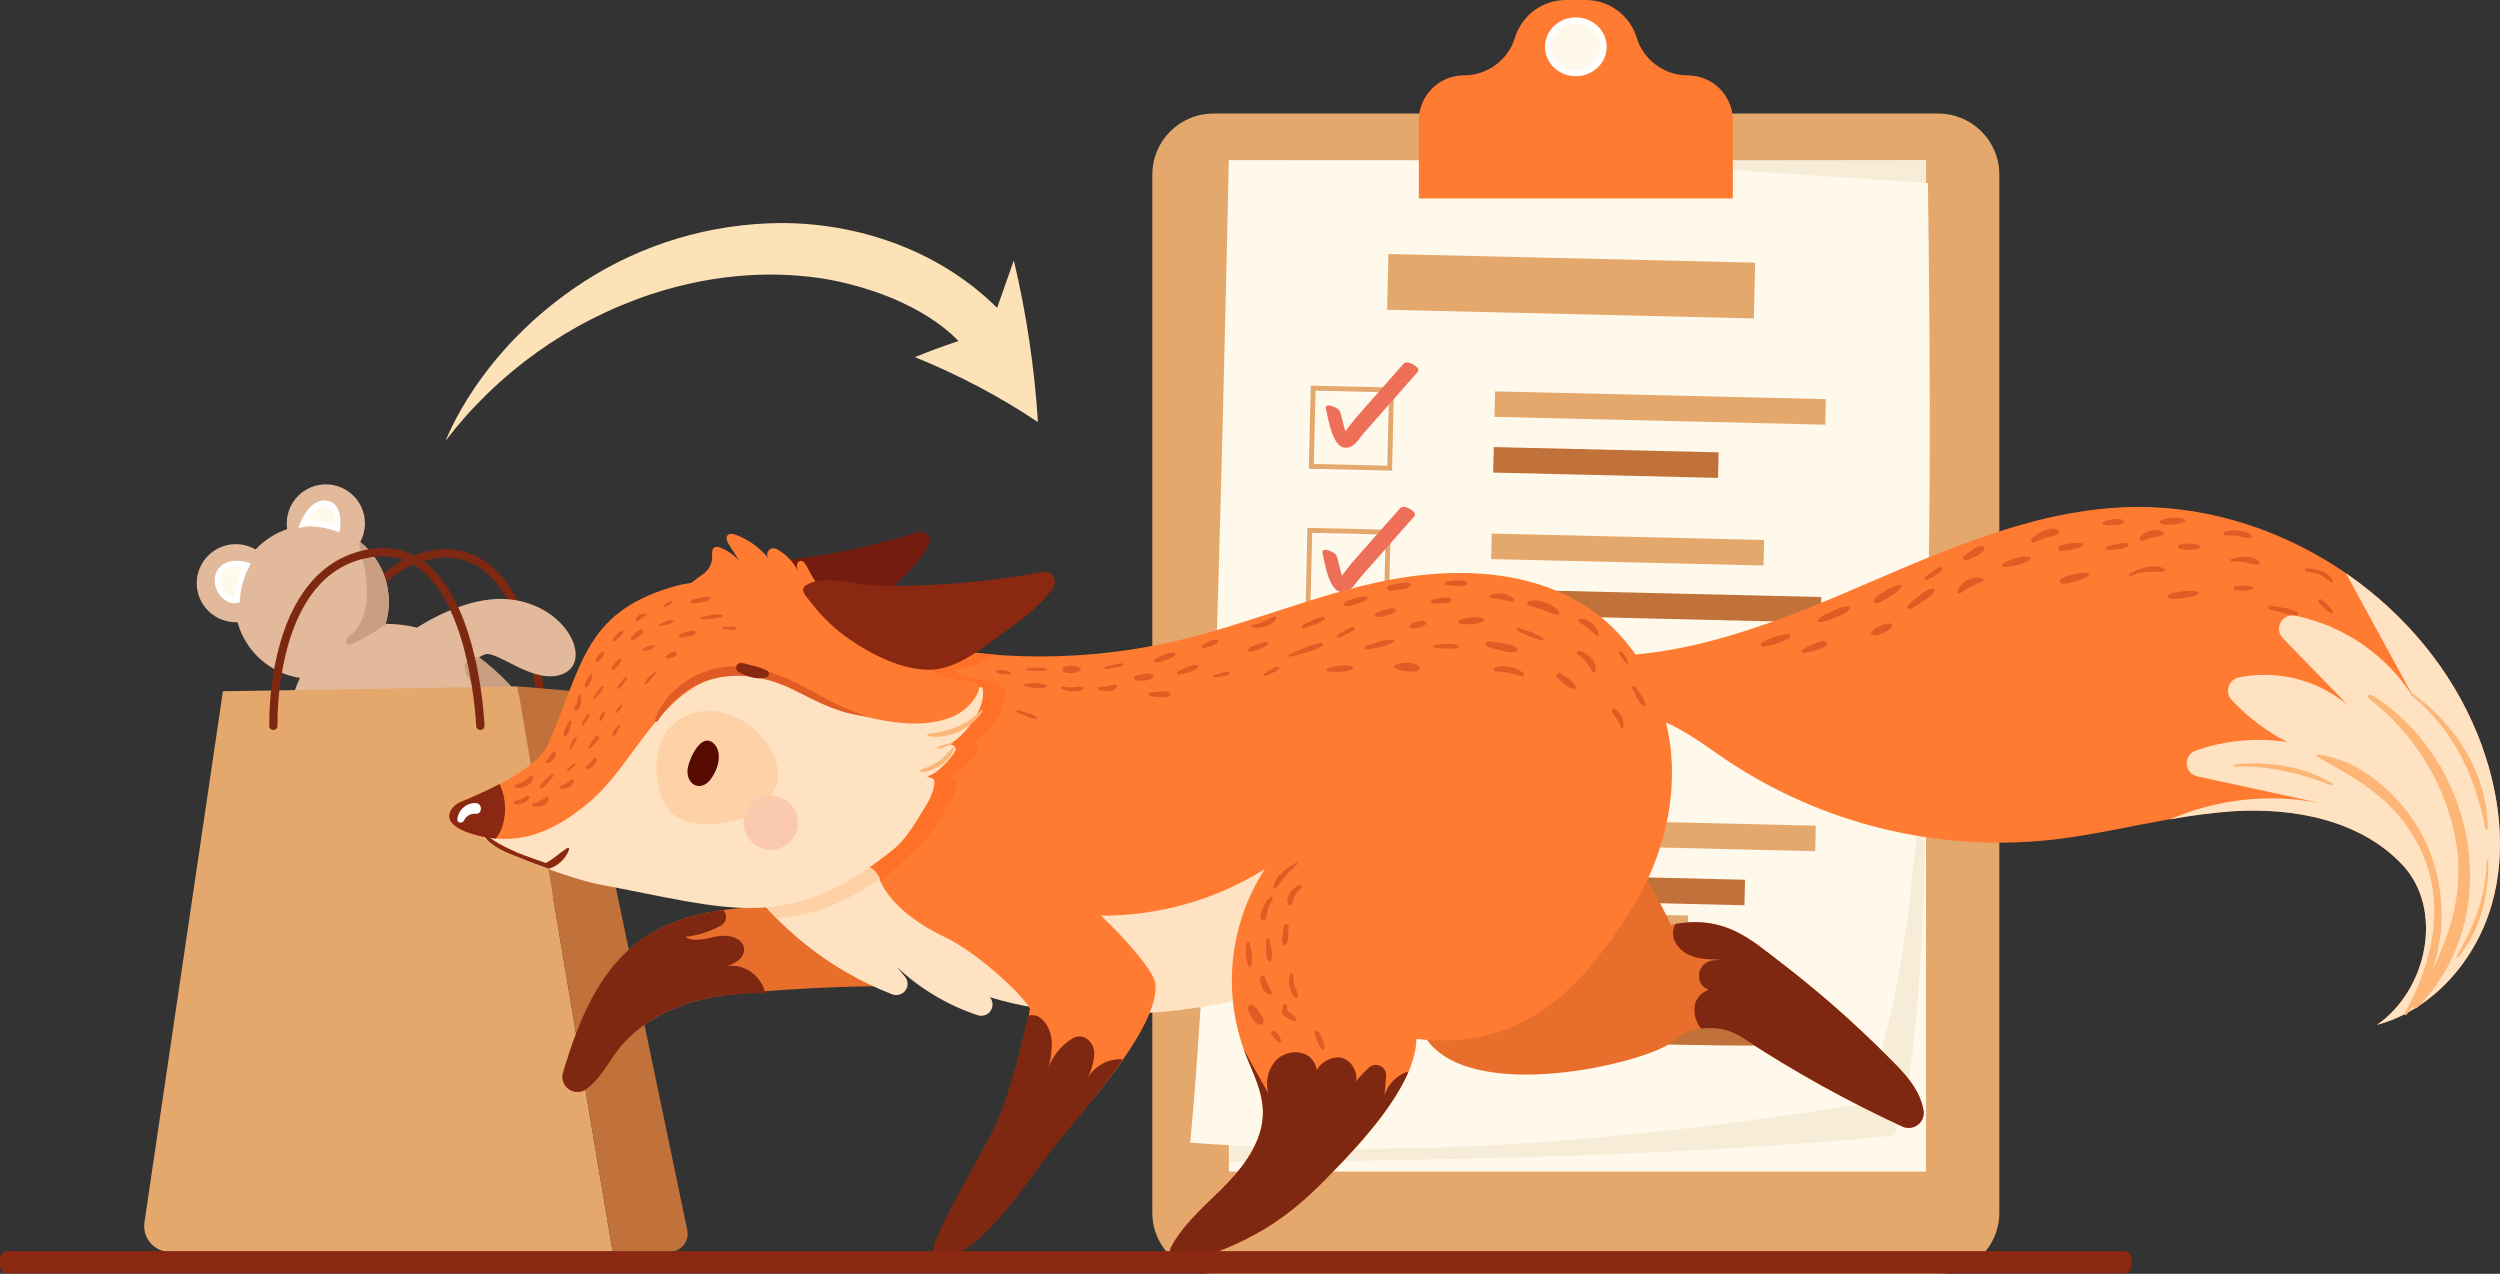 <svg width="420" height="214" viewBox="0 0 420 214" fill="none" xmlns="http://www.w3.org/2000/svg">
<rect x="0" y="0" width="420" height="214" fill="#333333" stroke="none"/>
<g clip-path="url(#clip0_726_201136)">
<path d="M325.623 19.078H203.856C198.187 19.078 193.592 23.667 193.592 29.328V203.744C193.592 209.405 198.187 213.994 203.856 213.994H325.623C331.292 213.994 335.888 209.405 335.888 203.744V29.328C335.888 23.667 331.292 19.078 325.623 19.078Z" fill="#E5A86C"/>
<path d="M323.568 26.935H206.449V196.822H323.568V26.935Z" fill="#FFF9EB"/>
<path d="M323.574 26.935C323.574 93.182 325.75 173.083 318.3 190.772C285.477 193.968 247.044 194.991 206.449 195.193L221.88 27.459L323.574 26.935Z" fill="#F7ECD7"/>
<path d="M313.05 185.417C261.894 193.595 227.673 194.025 199.967 191.972C203.559 153.765 205.026 90.296 206.449 26.941L268.098 27.08L323.897 30.755C324.706 96.498 324.795 157.263 313.05 185.417Z" fill="#FFF9EB"/>
<path d="M294.87 44.124L233.257 42.675L233.036 52.044L294.648 53.494L294.87 44.124Z" fill="#E5A86C"/>
<path d="M306.744 67.058L251.17 65.751L251.069 70.037L306.643 71.345L306.744 67.058Z" fill="#E5A86C"/>
<path d="M288.731 75.997L250.954 75.108L250.853 79.395L288.63 80.284L288.731 75.997Z" fill="#C1713A"/>
<path d="M233.667 65.596L220.51 65.286L220.199 78.424L233.357 78.734L233.667 65.596Z" fill="#FFF9EB" stroke="white" stroke-miterlimit="10"/>
<path d="M233.864 79.08L219.875 78.752L220.204 64.789L234.193 65.117L233.864 79.08ZM220.723 77.943L233.055 78.234L233.346 65.919L221.014 65.635L220.723 77.943Z" fill="#E5A86C"/>
<path d="M222.753 68.666C223.164 70.22 223.91 76.724 227.18 74.906C227.933 74.483 228.571 73.377 229.134 72.739L232.17 69.298L238.235 62.414C238.753 61.826 236.464 60.355 235.813 61.094L230.418 67.207L227.724 70.27C227.091 70.978 225.656 73.257 224.732 73.459L226.238 73.946C226.598 74.236 225.934 72.171 225.922 72.114L225.169 69.234C224.96 68.445 222.456 67.492 222.759 68.666H222.753Z" fill="#EE6F57"/>
<path d="M296.378 90.718L250.615 89.641L250.514 93.927L296.276 95.004L296.378 90.718Z" fill="#E5A86C"/>
<path d="M305.967 100.3L250.392 98.992L250.291 103.279L305.866 104.587L305.967 100.3Z" fill="#C1713A"/>
<path d="M233.103 89.479L219.946 89.169L219.636 102.308L232.793 102.618L233.103 89.479Z" fill="#FFF9EB" stroke="white" stroke-miterlimit="10"/>
<path d="M233.302 102.965L219.312 102.636L219.641 88.673L233.631 89.001L233.302 102.965ZM220.16 101.828L232.492 102.118L232.783 89.81L220.451 89.519L220.16 101.828Z" fill="#E5A86C"/>
<path d="M222.184 92.923C222.588 94.477 223.341 100.982 226.611 99.163C227.363 98.74 227.996 97.634 228.559 96.996L231.594 93.555L237.665 86.671C238.184 86.084 235.895 84.612 235.243 85.351L229.849 91.464C228.951 92.481 228.053 93.504 227.148 94.521C226.516 95.228 225.087 97.514 224.157 97.716L225.668 98.203C226.023 98.493 225.365 96.428 225.346 96.371L224.593 93.492C224.391 92.702 221.886 91.748 222.19 92.923H222.184Z" fill="#EE6F57"/>
<path d="M305.618 114.832L250.043 113.524L249.942 117.811L305.516 119.119L305.618 114.832Z" fill="#E5A86C"/>
<path d="M274.678 123.46L249.824 122.875L249.723 127.162L274.577 127.747L274.678 123.46Z" fill="#C1713A"/>
<path d="M232.54 113.363L219.383 113.053L219.073 126.191L232.23 126.501L232.54 113.363Z" fill="#FFF9EB" stroke="white" stroke-miterlimit="10"/>
<path d="M232.739 126.849L218.75 126.521L219.078 112.558L233.068 112.886L232.739 126.849ZM219.597 125.712L231.929 126.003L232.22 113.694L219.888 113.404L219.597 125.712Z" fill="#E5A86C"/>
<path d="M221.798 116.978C222.209 118.532 222.955 125.036 226.225 123.218C226.978 122.794 227.616 121.689 228.179 121.051L231.208 117.61L237.28 110.726C237.798 110.138 235.509 108.667 234.857 109.406L229.463 115.519L226.769 118.576C226.136 119.283 224.701 121.569 223.771 121.771L225.283 122.258C225.637 122.548 224.979 120.483 224.966 120.426L224.214 117.546C224.005 116.757 221.501 115.803 221.804 116.978H221.798Z" fill="#EE6F57"/>
<path d="M305.054 138.715L249.479 137.407L249.378 141.694L304.953 143.002L305.054 138.715Z" fill="#E5A86C"/>
<path d="M293.166 147.798L249.262 146.765L249.161 151.052L293.064 152.085L293.166 147.798Z" fill="#C1713A"/>
<path d="M231.976 137.246L218.819 136.937L218.509 150.075L231.666 150.385L231.976 137.246Z" fill="#FFF9EB" stroke="white" stroke-miterlimit="10"/>
<path d="M232.17 150.733L218.18 150.405L218.509 136.442L232.499 136.77L232.17 150.733ZM219.028 149.597L231.36 149.887L231.651 137.579L219.319 137.288L219.028 149.597Z" fill="#E5A86C"/>
<path d="M221.241 140.705C221.646 142.258 222.399 148.763 225.668 146.944C226.421 146.521 227.06 145.416 227.623 144.778L230.658 141.336L236.729 134.453C237.248 133.865 234.959 132.394 234.307 133.133L228.913 139.246L226.212 142.309C225.58 143.016 224.144 145.296 223.221 145.498L224.732 145.984C225.087 146.275 224.422 144.21 224.41 144.153L223.657 141.273C223.449 140.484 220.944 139.53 221.254 140.705H221.241Z" fill="#EE6F57"/>
<path d="M283.603 153.808L261.57 153.368L261.484 157.656L283.518 158.096L283.603 153.808Z" fill="#E5A86C"/>
<path d="M304.386 171.694L248.809 170.387L248.708 174.681C270.21 175.18 297.588 176.19 303.172 175.312C303.611 174.824 303.946 174.251 304.154 173.629C304.363 173.006 304.442 172.348 304.386 171.694Z" fill="#C1713A"/>
<path d="M231.594 160.957L218.437 160.648L218.127 173.786L231.284 174.095L231.594 160.957Z" fill="#FFF9EB" stroke="white" stroke-miterlimit="10"/>
<path d="M231.797 174.441L217.814 174.113L218.143 160.15L232.125 160.478L231.797 174.441ZM218.661 173.304L230.993 173.595L231.278 161.286L218.952 160.996L218.661 173.304Z" fill="#E5A86C"/>
<path d="M220.685 164.223C221.09 165.776 221.842 172.281 225.112 170.462C225.864 170.045 226.503 168.934 227.06 168.296L230.095 164.854L236.167 157.977C236.685 157.39 234.396 155.912 233.744 156.651L228.35 162.77L225.649 165.827C225.017 166.534 223.588 168.814 222.658 169.016L224.17 169.502C224.524 169.799 223.866 167.728 223.853 167.671L223.094 164.797C222.892 164.002 220.388 163.048 220.691 164.223H220.685Z" fill="#EE6F57"/>
<path d="M291.118 20.259V33.345H238.361V20.234C238.361 18.226 239.16 16.3 240.581 14.879C240.749 14.707 240.929 14.547 241.118 14.399C242.474 13.274 244.181 12.659 245.944 12.662C247.866 12.662 249.736 12.044 251.28 10.902C252.824 9.759 253.96 8.151 254.52 6.315C255.083 4.484 256.221 2.882 257.764 1.745C259.308 0.609 261.177 -0.003 263.095 0H266.384C268.302 -0.001 270.169 0.611 271.713 1.748C273.256 2.885 274.394 4.485 274.959 6.315C275.515 8.153 276.651 9.761 278.198 10.9C278.654 11.237 279.141 11.531 279.652 11.778C280.864 12.361 282.191 12.663 283.535 12.662C285.548 12.662 287.478 13.461 288.902 14.882C290.325 16.303 291.124 18.231 291.124 20.241L291.118 20.259Z" fill="#FF7B32"/>
<path d="M264.74 12.302C267.324 12.302 269.419 10.315 269.419 7.863C269.419 5.411 267.324 3.423 264.74 3.423C262.155 3.423 260.06 5.411 260.06 7.863C260.06 10.315 262.155 12.302 264.74 12.302Z" fill="#FFF9EB" stroke="white" stroke-miterlimit="10"/>
<path d="M56.583 122.858C56.4 122.86 56.223 122.789 56.092 122.661C55.96 122.533 55.884 122.359 55.881 122.176C55.834 117.544 56.427 112.928 57.645 108.459C60.264 99.119 65.519 93.58 72.824 92.45C74.508 92.142 76.238 92.209 77.893 92.646C79.548 93.083 81.087 93.878 82.399 94.976C86.105 98.026 88.856 103.533 90.576 111.345C91.346 114.891 91.838 118.491 92.049 122.113C92.053 122.205 92.038 122.296 92.006 122.383C91.974 122.469 91.924 122.548 91.862 122.616C91.735 122.752 91.559 122.832 91.373 122.839C91.187 122.846 91.005 122.778 90.869 122.651C90.733 122.525 90.652 122.349 90.645 122.163C90.645 121.974 89.798 102.882 81.501 96.056C80.342 95.084 78.983 94.38 77.52 93.993C76.057 93.607 74.527 93.548 73.039 93.82C66.209 94.875 61.478 99.921 58.98 108.819C57.809 113.154 57.233 117.629 57.266 122.119C57.27 122.304 57.2 122.484 57.072 122.618C56.944 122.753 56.769 122.832 56.583 122.839V122.858Z" fill="#7F2811"/>
<path d="M45.44 145.871C49.367 142.34 46.142 134.017 47.634 132.368C48.117 131.929 48.628 131.522 49.165 131.15C50.243 135.49 52.073 139.608 54.572 143.319C63.489 156.714 78.553 162.366 88.223 155.95C97.621 149.704 98.45 134.339 90.279 121.178C90.051 120.812 89.811 120.445 89.57 120.079C87.12 116.369 84.045 113.111 80.482 110.448H80.451C80.77 110.255 81.101 110.084 81.444 109.936C83.543 109.191 89.988 115.387 94.763 113.132C99.537 110.877 95.174 101.765 85.738 100.704C79.977 100.072 73.905 103.021 70.041 105.44C68.385 105.031 66.687 104.819 64.982 104.809H64.798C65.532 102.35 65.517 99.729 64.756 97.279C63.995 94.829 62.522 92.66 60.523 91.048C61.018 90.133 61.287 89.114 61.31 88.075C61.333 87.036 61.109 86.006 60.655 85.071C60.201 84.135 59.532 83.32 58.701 82.694C57.87 82.068 56.903 81.647 55.877 81.468C54.852 81.288 53.799 81.354 52.804 81.66C51.81 81.966 50.902 82.504 50.157 83.23C49.411 83.955 48.848 84.847 48.515 85.831C48.182 86.816 48.089 87.866 48.241 88.894C47.174 89.256 46.157 89.755 45.218 90.378C44.384 90.931 43.618 91.58 42.935 92.311C42.054 91.796 41.065 91.493 40.046 91.427C39.027 91.361 38.007 91.532 37.066 91.929C36.125 92.325 35.289 92.934 34.626 93.709C33.962 94.484 33.488 95.402 33.242 96.392C32.995 97.381 32.983 98.415 33.207 99.409C33.43 100.404 33.882 101.334 34.528 102.124C35.173 102.914 35.994 103.543 36.926 103.96C37.857 104.378 38.873 104.573 39.893 104.531C40.557 106.936 41.901 109.099 43.764 110.761C45.627 112.423 47.93 113.514 50.398 113.903C49.517 115.732 48.91 117.682 48.596 119.688C44.839 122.214 39.191 126.887 37.465 132.792C34.79 141.86 41.512 149.395 45.44 145.871Z" fill="#E2B99A"/>
<path d="M90.279 121.171C90.051 120.805 89.811 120.439 89.57 120.073C87.12 116.363 84.045 113.105 80.482 110.442C79.483 110.366 78.465 110.581 78.098 111.604C77.289 113.871 84.903 121.007 84.252 125.056C83.765 128.074 88.141 123.716 90.279 121.171Z" fill="#C99E81"/>
<path d="M59.315 108.08C61.289 107.161 63.175 106.064 64.95 104.802H64.767C65.5 102.344 65.486 99.723 64.724 97.273C63.963 94.822 62.49 92.653 60.492 91.041C60.359 91.098 60.295 91.269 60.359 91.641C60.605 93.062 64.153 102.952 58.367 107.183C58.386 107.152 57.519 108.901 59.315 108.08Z" fill="#C99E81"/>
<path d="M41.424 94.938C41.424 94.938 38.059 93.921 36.883 96.201C35.707 98.481 37.971 101.253 39.799 100.817C39.928 98.766 40.481 96.764 41.424 94.938Z" fill="#FFF9EB" stroke="white" stroke-miterlimit="10"/>
<path d="M50.898 88.041C50.898 88.041 52.257 84.379 54.73 84.581C57.203 84.783 56.627 88.755 56.627 88.755C56.627 88.755 53.276 87.58 50.898 88.041Z" fill="#FFF9EB" stroke="white" stroke-miterlimit="10"/>
<path d="M24.266 205.361L37.452 116.132L86.965 115.311L102.927 210.318H28.529C27.908 210.315 27.296 210.179 26.733 209.919C26.17 209.658 25.669 209.28 25.265 208.81C24.861 208.34 24.562 207.789 24.39 207.194C24.218 206.599 24.176 205.974 24.266 205.361Z" fill="#E5A86C"/>
<path d="M96.584 116.132L86.965 115.311L102.927 210.318H112.471C112.924 210.318 113.372 210.217 113.782 210.023C114.192 209.828 114.553 209.545 114.84 209.194C115.126 208.842 115.331 208.432 115.438 207.992C115.546 207.551 115.554 207.093 115.462 206.649L96.584 116.132Z" fill="#C1713A"/>
<path d="M45.94 122.656C45.757 122.656 45.581 122.584 45.45 122.457C45.319 122.33 45.242 122.156 45.237 121.973C45.197 117.34 45.791 112.723 47.002 108.25C49.627 98.91 54.882 93.378 62.18 92.248C63.864 91.941 65.595 92.008 67.25 92.445C68.905 92.881 70.443 93.676 71.755 94.774C75.461 97.824 78.206 103.331 79.926 111.137C80.703 114.681 81.196 118.282 81.4 121.904C81.404 121.996 81.39 122.088 81.359 122.175C81.327 122.262 81.279 122.341 81.217 122.409C81.154 122.477 81.079 122.532 80.996 122.571C80.912 122.61 80.822 122.633 80.729 122.637C80.543 122.642 80.362 122.574 80.225 122.448C80.088 122.322 80.005 122.147 79.996 121.961C79.996 121.771 79.154 102.674 70.857 95.853C69.697 94.882 68.337 94.178 66.873 93.791C65.41 93.403 63.879 93.342 62.389 93.612C55.559 94.666 50.828 99.712 48.33 108.611C47.167 112.948 46.591 117.421 46.616 121.911C46.62 122.003 46.605 122.094 46.573 122.181C46.54 122.267 46.492 122.346 46.429 122.414C46.366 122.481 46.29 122.536 46.206 122.574C46.122 122.612 46.032 122.634 45.94 122.637V122.656Z" fill="#7F2811"/>
<path d="M107.797 157.857C100.632 162.985 97.223 171.574 94.662 180.144C94.496 180.652 94.497 181.199 94.663 181.707C94.829 182.215 95.152 182.657 95.586 182.97C96.019 183.283 96.541 183.451 97.076 183.449C97.611 183.447 98.132 183.276 98.564 182.96C99.015 182.635 99.438 182.271 99.828 181.874C101.466 180.175 102.586 178.085 104.04 176.19C108.05 171.075 114.456 168.277 120.894 167.317C127.333 166.358 146.141 165.233 152.617 165.909L135.415 152.306C125.846 152.199 115.563 152.306 107.797 157.857Z" fill="#E76E2B"/>
<path d="M120.863 167.324C123.405 166.958 125.973 166.799 128.54 166.85C128.009 163.875 124.563 161.45 121.584 162.505C123.146 162.031 125.024 161.147 124.999 159.518C124.999 157.623 122.469 156.948 120.572 157.289C118.675 157.63 116.676 158.394 115.083 157.396C117.227 157.171 119.302 156.509 121.179 155.451C121.397 155.325 121.582 155.15 121.72 154.94C121.858 154.73 121.945 154.491 121.975 154.242C122.004 153.992 121.975 153.739 121.89 153.503C121.804 153.267 121.665 153.054 121.483 152.88C116.524 153.556 111.788 154.965 107.734 157.857C100.568 162.985 97.16 171.574 94.598 180.144C94.433 180.652 94.434 181.199 94.6 181.707C94.766 182.215 95.089 182.657 95.523 182.97C95.956 183.283 96.478 183.451 97.013 183.449C97.548 183.447 98.069 183.276 98.5 182.96C98.952 182.635 99.375 182.271 99.765 181.874C101.403 180.175 102.523 178.085 103.977 176.19C108.037 171.081 114.444 168.284 120.863 167.324Z" fill="#7F2811"/>
<path d="M149.954 167.071C150.344 167.205 150.766 167.208 151.157 167.081C151.548 166.954 151.888 166.703 152.124 166.367C152.36 166.031 152.481 165.627 152.467 165.216C152.453 164.805 152.306 164.41 152.048 164.09L150.663 162.436C154.544 166.1 159.18 168.871 164.247 170.557C164.636 170.686 165.055 170.686 165.444 170.557C165.832 170.429 166.168 170.178 166.402 169.843C166.636 169.507 166.756 169.106 166.742 168.697C166.729 168.289 166.583 167.895 166.328 167.576L166.296 167.532C184.947 173.216 210.623 169.976 228.438 160.832C233.865 147.153 237.602 143.086 247.778 132.444C218.054 133.84 189.867 151.39 160.402 147.45C148.139 145.814 134.941 140.629 124.063 146.515C130.408 155.829 139.437 162.998 149.954 167.071Z" fill="#FEE2C2"/>
<path d="M273.998 144.323L260.584 163.478L239.082 173.702C245.982 186.067 276.794 178.546 280.911 175.035C282.536 173.655 284.567 172.842 286.696 172.718C288.825 172.593 290.937 173.165 292.712 174.346C301.29 179.982 310.276 184.972 319.596 189.276C320.012 189.465 320.471 189.538 320.925 189.487C321.379 189.437 321.811 189.265 322.175 188.989C322.539 188.713 322.821 188.344 322.991 187.92C323.162 187.497 323.215 187.036 323.144 186.585C322.957 185.518 322.603 184.486 322.094 183.529C320.886 181.243 319.002 179.392 317.174 177.561C311.694 172.008 305.839 166.839 299.649 162.088C294.286 158.015 289.878 153.468 280.677 155.356C278.925 151.412 276.681 147.705 273.998 144.323Z" fill="#E76E2B"/>
<path d="M299.264 161.772C294.204 157.908 289.916 153.79 281.48 155.23C281.251 155.631 281.111 156.077 281.069 156.537C280.955 158.255 282.296 159.809 283.883 160.491C285.47 161.173 287.248 161.185 288.974 161.185L287.621 161.381C285.034 161.76 284.591 165.41 287.058 166.276H287.115C286.571 166.445 286.076 166.743 285.671 167.144C285.267 167.545 284.966 168.038 284.794 168.581C284.63 169.316 284.633 170.079 284.802 170.813C284.972 171.548 285.304 172.235 285.774 172.824C288.199 172.447 290.679 172.982 292.731 174.328C301.309 179.963 310.295 184.953 319.615 189.257C320.031 189.446 320.49 189.519 320.944 189.469C321.398 189.418 321.83 189.246 322.194 188.97C322.558 188.694 322.84 188.325 323.01 187.902C323.181 187.479 323.234 187.017 323.163 186.567C322.976 185.499 322.622 184.467 322.113 183.51C320.905 181.224 319.021 179.373 317.193 177.542C311.567 171.9 305.578 166.633 299.264 161.772Z" fill="#7F2811"/>
<path d="M176.472 192.964C181.019 187.766 194.85 172.673 194.117 165.309C193.921 163.314 189.405 158.034 184.965 153.828C194.698 153.872 204.244 151.159 212.495 146.003C209.589 150.49 207.767 155.589 207.171 160.898C206.575 166.208 207.222 171.583 209.061 176.601C210.326 179.929 212.109 183.175 212.172 186.705C212.254 191.177 209.548 195.225 206.48 198.477C203.141 202.014 199.208 205.058 196.823 209.333C196.611 209.701 196.506 210.121 196.52 210.545C196.535 210.969 196.668 211.381 196.906 211.733C197.867 213.059 199.593 212.004 201.042 211.531C211.015 208.266 216.694 204.199 222.405 198.414C228.116 192.629 237.804 182.657 237.963 174.536C254.779 176.493 264.79 167.501 273.821 153.203C278.76 145.397 281.518 136.076 280.778 126.868C280.038 117.66 275.579 108.655 268.199 103.091C258.472 95.752 245.122 95.134 233.163 97.47C221.203 99.807 209.896 104.746 198.031 107.575C182.75 111.174 166.841 111.187 151.554 107.613C147.298 109.741 146.735 116.239 146.04 120.938C144.881 128.672 141.147 135.791 135.44 141.147C139.263 143.044 143.207 144.685 147.248 146.06C148.316 151.176 153.705 154.996 158.707 157.428C164.525 160.213 171.71 167.115 173.05 169.427C173.05 169.427 170.015 186.825 167.232 191.72" fill="#FF7B32"/>
<path d="M150.517 145.675C141.309 143.844 132.063 142.189 124.069 146.515C125.959 149.304 128.106 151.911 130.482 154.301C136.876 153.821 142.998 151.441 150.517 145.675Z" fill="#FED1A7"/>
<path d="M159.719 134.598C159.934 134.251 161.338 131.143 160.351 130.764C159.956 130.634 159.573 130.47 159.207 130.272C160.364 130.985 164.02 126.956 164.235 126.022C164.405 125.302 163.678 125.024 162.97 125.156C164.824 124.099 166.368 122.575 167.447 120.736C167.909 120.336 168.332 119.894 168.712 119.416L168.016 119.732C168.752 118.435 169.024 116.927 168.788 115.456C168.592 115.456 168.402 115.456 168.206 115.456C168.118 114.679 167.08 114.534 165.537 114.326C163.569 114.072 161.668 113.446 159.934 112.482H160.029C162.508 112.438 164.905 111.358 167.169 109.956C161.919 109.568 156.706 108.772 151.58 107.575C147.324 109.703 146.761 116.201 146.065 120.9C144.906 128.634 141.172 135.753 135.466 141.109C138.825 142.788 142.282 144.265 145.818 145.53C146.313 145.754 146.757 146.078 147.122 146.481C147.486 146.884 147.764 147.358 147.937 147.873C150.157 146.698 151.63 144.494 153.812 142.738C156.279 140.705 158.011 137.37 159.719 134.598Z" fill="#FF7128"/>
<path d="M399.345 172.167C408.73 169.641 415.927 161.324 418.608 151.99C421.29 142.656 419.873 132.482 416.262 123.47C406.909 100.18 381.953 84.113 356.852 85.212C340.074 85.945 324.466 93.466 309.003 100.009C293.54 106.552 276.781 112.356 260.243 109.425C262.998 113.158 265.179 117.281 266.713 121.658C270.33 119.062 274.77 119.384 278.918 120.982C283.067 122.58 286.615 125.403 290.302 127.86C306.222 138.413 325.325 143.103 344.33 141.122C354.601 140.017 364.612 136.973 374.914 136.278C385.217 135.583 396.417 137.692 403.532 145.189C410.646 152.685 407.826 166.282 399.345 172.167Z" fill="#FF7B32"/>
<path d="M416.262 123.47C411.835 112.45 403.911 103.047 394.128 96.314L405.612 117.382C403.398 113.817 400.478 110.741 397.032 108.341C393.586 105.942 389.686 104.269 385.571 103.426C385.098 103.331 384.606 103.39 384.169 103.595C383.732 103.8 383.372 104.138 383.142 104.562C382.912 104.986 382.825 105.473 382.892 105.95C382.959 106.427 383.177 106.871 383.515 107.215L394.488 118.5C391.977 116.38 389.016 114.857 385.829 114.046C382.642 113.235 379.312 113.158 376.091 113.821C375.705 113.904 375.347 114.086 375.052 114.349C374.758 114.613 374.538 114.948 374.414 115.322C374.289 115.697 374.264 116.097 374.342 116.484C374.42 116.87 374.598 117.23 374.858 117.527C377.552 120.441 380.74 122.857 384.274 124.664C379.09 123.875 373.79 124.372 368.843 126.11C368.384 126.278 367.992 126.591 367.726 127C367.46 127.41 367.335 127.894 367.368 128.381C367.402 128.868 367.593 129.331 367.912 129.701C368.232 130.07 368.663 130.326 369.14 130.43L389.732 134.901C381.244 133.263 372.459 134.227 364.53 137.667C367.965 137.028 371.431 136.575 374.914 136.309C385.217 135.621 396.417 137.724 403.532 145.22C410.646 152.716 407.82 166.288 399.339 172.174C408.724 169.648 415.921 161.33 418.602 151.996C421.284 142.662 419.88 132.495 416.262 123.47Z" fill="#FEE2C2"/>
<path d="M176.219 193.804C178.749 190.419 184.377 184.23 188.64 177.959C187.398 177.878 186.16 178.163 185.078 178.778C183.997 179.393 183.12 180.312 182.556 181.42C183.219 180.205 183.648 178.877 183.821 177.504C184.131 175.193 182.063 173.38 180.241 174.416C179.134 175.075 178.171 175.95 177.41 176.99C176.649 178.03 176.106 179.212 175.814 180.466C176.396 178.772 176.699 176.996 176.712 175.205C176.636 173.412 175.852 171.536 174.423 170.784C173.896 170.528 173.293 170.472 172.728 170.627C171.881 174.384 169.477 184.52 167.232 189.055C164.386 194.827 159.207 203.283 157.069 208.695C156.525 210.085 157.189 211.329 158.511 211.253C164.5 210.937 172.595 198.584 176.219 193.804Z" fill="#7F2811"/>
<path d="M222.399 198.426C226.876 193.886 233.782 186.768 236.647 179.992C235.689 180.277 234.818 180.797 234.112 181.504C233.406 182.211 232.889 183.083 232.606 184.04L232.865 180.769C232.894 180.431 232.822 180.093 232.658 179.796C232.495 179.5 232.247 179.258 231.946 179.101C231.646 178.944 231.305 178.88 230.968 178.916C230.631 178.952 230.312 179.087 230.051 179.304C229.225 180.02 228.477 180.82 227.819 181.691C228.179 180.005 226.857 177.769 224.96 177.643C224.201 177.631 223.453 177.821 222.794 178.196C222.134 178.57 221.587 179.114 221.21 179.771C221.149 179.314 220.998 178.873 220.766 178.474C220.534 178.075 220.224 177.726 219.856 177.447C218.225 176.292 215.783 176.689 214.38 178.117C213.709 178.862 213.237 179.764 213.009 180.741C212.782 181.717 212.805 182.735 213.077 183.699L208.96 176.317C208.998 176.411 209.023 176.506 209.061 176.601C210.326 179.929 212.109 183.175 212.172 186.705C212.254 191.176 209.548 195.225 206.48 198.477C203.141 202.014 199.208 205.058 196.823 209.333C196.611 209.701 196.506 210.121 196.52 210.545C196.535 210.969 196.668 211.381 196.906 211.733C197.867 213.059 199.593 212.004 201.042 211.531C211.009 208.278 216.688 204.211 222.399 198.426Z" fill="#7F2811"/>
<path d="M154.204 89.399C149.055 91.024 143.8 92.29 138.476 93.189C135.546 93.677 132.594 94.058 129.622 94.332C127.301 94.54 122.747 93.833 120.711 94.793C118.181 95.986 119.162 96.46 121.23 98.531C122.943 100.199 124.893 101.605 127.016 102.706C130.438 104.525 135.339 106.312 139.298 105.775C143.447 105.207 146.957 101.354 149.961 98.614C152.263 96.517 154.66 94.243 156.032 91.521C156.164 91.254 156.214 90.953 156.176 90.658C156.138 90.362 156.014 90.084 155.819 89.858C155.625 89.632 155.368 89.468 155.081 89.387C154.794 89.305 154.489 89.309 154.204 89.399Z" fill="#751C11"/>
<path d="M159.289 116.195C154.59 117.098 149.398 117.61 144.636 116.789C140.652 116.094 137.16 114.414 133.372 113.113C120.825 108.819 112.901 117.446 104.066 124.74L103.566 125.138C103.518 125.332 103.417 125.509 103.275 125.649C97.817 131.333 88.66 137.44 80.375 136.84C79.667 136.96 78.946 137.067 78.219 137.149C78.269 138.274 76.049 136.221 75.948 137.307C75.948 137.554 80.931 140.149 81.343 140.661C83.24 143.029 95.952 147.696 100.524 148.548C122.804 152.729 132.392 156.929 150.049 142.726C152.579 140.686 154.293 137.37 155.994 134.598C156.209 134.251 157.619 131.143 156.627 130.764C156.231 130.636 155.847 130.471 155.482 130.272C156.639 130.986 160.288 126.956 160.51 126.022C160.674 125.302 159.953 125.024 159.245 125.157C162.103 123.786 165.866 118.841 165.044 115.456C163.753 115.455 162.463 115.55 161.186 115.741C160.554 115.911 159.94 116.075 159.289 116.195Z" fill="#FEE2C2"/>
<path d="M110.485 131.516C109.909 128.238 110.377 124.569 112.635 122.125C113.705 121.044 115.028 120.246 116.485 119.805C117.942 119.364 119.486 119.293 120.977 119.599C123.972 120.258 126.634 121.962 128.484 124.405C129.845 125.966 130.64 127.939 130.741 130.007C130.741 132.64 129.046 135.059 126.814 136.48C124.508 137.803 121.884 138.475 119.225 138.425C117.119 138.469 114.88 138.204 113.229 136.903C111.579 135.602 110.845 133.55 110.485 131.516Z" fill="#FED1A7"/>
<path d="M123.671 89.861C123.171 89.671 122.501 89.557 122.185 89.987C121.868 90.416 122.153 90.984 122.431 91.42C123.032 92.368 123.633 93.315 124.227 94.256C123.366 93.271 122.282 92.505 121.065 92.02C120.776 91.866 120.438 91.83 120.123 91.919C119.491 92.191 119.642 93.132 119.636 93.814C119.598 94.371 119.425 94.91 119.132 95.385C118.839 95.86 118.435 96.257 117.954 96.542C117.024 97.173 115.367 98.733 114.292 99.011C117.979 99.851 122.235 99.403 126.011 99.643C129.363 99.87 134.036 98.891 137.015 100.407C138.027 100.918 140.38 103.192 136.572 97.041L135.491 95.058C135.263 94.635 134.896 94.142 134.422 94.237C134.27 94.287 134.137 94.381 134.039 94.507C133.941 94.633 133.883 94.785 133.872 94.944C133.863 95.264 133.921 95.583 134.043 95.879C133.251 94.329 132.001 93.059 130.463 92.241C130.249 92.123 130.001 92.082 129.76 92.126C129.519 92.169 129.301 92.294 129.142 92.48C128.983 92.666 128.893 92.9 128.887 93.144C128.881 93.388 128.96 93.627 129.11 93.82C127.683 92.039 125.805 90.672 123.671 89.861Z" fill="#FF7B32"/>
<path d="M164.854 119.321C162.211 121.885 159.586 122.877 156 123.255C155.785 123.255 155.691 123.622 155.944 123.666C159.346 124.297 163.261 122.352 165.088 119.485C165.133 119.352 164.962 119.233 164.854 119.321Z" fill="#FEB677"/>
<path d="M160.225 125.485C159.371 126.23 158.739 127.146 157.796 127.828C156.838 128.442 155.811 128.94 154.735 129.312C154.533 129.4 154.539 129.735 154.792 129.729C156.93 129.666 159.896 127.771 160.326 125.542C160.327 125.53 160.325 125.517 160.319 125.506C160.314 125.495 160.305 125.486 160.294 125.48C160.283 125.474 160.271 125.471 160.259 125.472C160.247 125.473 160.235 125.477 160.225 125.485Z" fill="#FEB677"/>
<path d="M160.004 124.828C159.593 124.882 159.185 124.963 158.783 125.068C158.36 125.143 157.95 125.281 157.569 125.478C157.54 125.499 157.518 125.527 157.506 125.56C157.494 125.592 157.493 125.628 157.502 125.662C157.51 125.695 157.53 125.726 157.556 125.748C157.583 125.771 157.616 125.785 157.651 125.788C158.077 125.735 158.493 125.618 158.885 125.441C159.283 125.297 159.672 125.128 160.049 124.935C160.112 124.916 160.074 124.815 160.004 124.828Z" fill="#FEB677"/>
<path d="M152.187 109.349C141.657 98.197 131.545 95.601 115.291 98.058L114.185 98.266C98.412 102.453 98.083 111.004 92.189 124.847C90.544 128.693 83.607 132.179 77.434 134.711C75.575 135.475 73.456 138.349 79.332 140.111C86.585 142.271 92.518 140.149 98.791 134.939C102.251 132.072 104.787 128.276 107.475 124.683C110.162 121.089 113.078 117.521 116.961 115.21C126.719 109.362 136.225 118.159 145.622 120.452C149.961 121.513 155.242 122.214 159.536 120.597C161.234 119.984 162.698 118.855 163.722 117.37C165.348 114.843 164.159 114.667 161.787 114.344C158.088 113.891 154.679 112.117 152.187 109.349Z" fill="#FF7B32"/>
<path d="M145.35 120.224C137.761 117.944 132.588 112.343 123.987 111.957C117.523 111.667 111.585 116.012 110.029 120.963C109.941 121.247 110.364 121.355 110.535 121.096C115.968 112.741 125.081 111.699 133.619 116.044C137.363 117.938 140.797 119.788 145.312 120.338C145.394 120.35 145.42 120.243 145.35 120.224Z" fill="#E05C24"/>
<path d="M128.888 112.677C128.259 112.35 127.592 112.099 126.903 111.932C126.15 111.799 125.435 111.522 124.683 111.389C124.495 111.344 124.297 111.366 124.125 111.452C123.952 111.539 123.816 111.683 123.74 111.861C123.664 112.038 123.654 112.236 123.71 112.421C123.767 112.605 123.888 112.763 124.05 112.867C124.78 113.286 125.563 113.605 126.378 113.814C127.15 114.01 127.958 114.01 128.73 113.814C128.846 113.779 128.949 113.712 129.028 113.62C129.107 113.528 129.157 113.416 129.174 113.296C129.191 113.177 129.173 113.055 129.122 112.945C129.071 112.835 128.99 112.742 128.888 112.677Z" fill="#8B2811"/>
<path d="M79.357 140.111C80.641 140.5 81.961 140.757 83.297 140.881C83.665 140.417 83.974 139.908 84.214 139.366C85.145 136.909 85.061 134.183 83.98 131.787L83.942 131.718C81.855 132.811 79.597 133.821 77.434 134.705C75.575 135.476 73.431 138.349 79.357 140.111Z" fill="#8B2811"/>
<path d="M95.306 142.454C94.004 143.307 93.011 144.311 91.676 144.98C91.044 144.759 87.882 143.654 86.94 143.25C85.042 142.422 82.513 141.229 81.21 139.72C81.121 139.612 80.963 139.72 81.014 139.852C81.766 141.677 84.271 142.934 86.566 143.799C88.331 144.532 90.26 145.271 92.157 145.959C92.949 145.727 93.675 145.311 94.276 144.746C94.877 144.181 95.337 143.482 95.616 142.707C95.68 142.561 95.484 142.34 95.306 142.454Z" fill="#8B2811"/>
<path d="M119.92 124.917C117.72 122.814 115.576 127.91 115.493 129.426C115.405 131.99 117.77 133 119.345 130.979C120.553 129.464 121.539 126.464 119.92 124.917Z" fill="#570B00"/>
<path d="M86.712 132.356C87.768 132.539 89.451 131.844 89.571 130.644C89.571 130.386 89.293 130.278 89.097 130.373C88.719 130.629 88.364 130.916 88.034 131.232C87.62 131.486 87.176 131.688 86.712 131.832C86.465 131.92 86.396 132.305 86.712 132.356Z" fill="#E05C24"/>
<path d="M91.771 128.169C91.932 128.2 92.098 128.2 92.258 128.169C92.51 128.074 92.729 127.909 92.891 127.695C93.195 127.373 93.568 126.805 93.302 126.369C93.266 126.312 93.209 126.271 93.143 126.254C93.077 126.238 93.007 126.247 92.948 126.281C92.644 126.445 92.549 126.824 92.366 127.108C92.235 127.279 92.087 127.435 91.923 127.575C91.797 127.701 91.79 127.853 91.695 127.986C91.676 127.999 91.662 128.018 91.655 128.04C91.648 128.063 91.649 128.087 91.658 128.108C91.667 128.13 91.683 128.148 91.704 128.159C91.725 128.17 91.748 128.173 91.771 128.169Z" fill="#E05C24"/>
<path d="M95.623 121.127C95.414 121.532 95.193 121.929 94.991 122.34C94.786 122.669 94.668 123.045 94.649 123.432C94.648 123.489 94.665 123.544 94.696 123.591C94.727 123.639 94.772 123.676 94.824 123.697C94.877 123.719 94.934 123.724 94.99 123.713C95.045 123.702 95.096 123.675 95.136 123.635C95.705 123.11 95.826 122.024 96.022 121.304C96.028 121.256 96.018 121.207 95.994 121.164C95.97 121.121 95.933 121.088 95.888 121.068C95.844 121.048 95.794 121.043 95.746 121.054C95.698 121.065 95.655 121.09 95.623 121.127Z" fill="#E05C24"/>
<path d="M97.128 116.852C97.102 117.283 97.015 117.708 96.869 118.115C96.736 118.532 96.464 118.784 96.445 119.233C96.445 119.263 96.452 119.292 96.465 119.319C96.478 119.346 96.498 119.37 96.521 119.388C96.545 119.406 96.573 119.419 96.603 119.425C96.632 119.431 96.663 119.43 96.692 119.422C97.71 119.163 97.716 117.635 97.482 116.833C97.47 116.795 97.445 116.761 97.412 116.738C97.379 116.715 97.338 116.704 97.298 116.706C97.258 116.708 97.219 116.724 97.188 116.75C97.157 116.776 97.136 116.812 97.128 116.852Z" fill="#E05C24"/>
<path d="M99.228 113.259C98.798 113.814 98.209 114.484 98.203 115.222C98.205 115.272 98.222 115.32 98.25 115.36C98.279 115.4 98.319 115.432 98.364 115.45C98.41 115.469 98.461 115.474 98.51 115.465C98.558 115.456 98.603 115.433 98.639 115.399C99.19 114.97 99.38 114.098 99.55 113.448C99.595 113.277 99.361 113.094 99.228 113.259Z" fill="#E05C24"/>
<path d="M101.087 109.495C100.682 109.905 100.119 110.347 100.069 110.953C100.068 110.99 100.076 111.027 100.093 111.06C100.109 111.093 100.133 111.122 100.162 111.145C100.192 111.167 100.227 111.181 100.263 111.188C100.3 111.194 100.337 111.192 100.373 111.181C100.942 110.972 101.22 110.316 101.511 109.823C101.542 109.766 101.551 109.701 101.538 109.638C101.524 109.575 101.489 109.519 101.438 109.48C101.388 109.44 101.324 109.42 101.26 109.423C101.196 109.426 101.135 109.451 101.087 109.495Z" fill="#E05C24"/>
<path d="M104.243 106.04C103.709 106.417 103.25 106.89 102.889 107.436C102.868 107.479 102.86 107.528 102.868 107.575C102.876 107.623 102.899 107.666 102.933 107.7C102.968 107.734 103.012 107.756 103.06 107.763C103.108 107.77 103.157 107.761 103.199 107.739C103.754 107.393 104.237 106.945 104.623 106.419C104.673 106.369 104.701 106.301 104.701 106.23C104.701 106.159 104.673 106.09 104.623 106.04C104.572 105.99 104.504 105.962 104.433 105.962C104.362 105.962 104.293 105.99 104.243 106.04Z" fill="#E05C24"/>
<path d="M108.411 103.059C107.778 103.028 106.779 103.438 106.779 104.171C106.779 104.206 106.787 104.24 106.802 104.271C106.817 104.303 106.839 104.33 106.867 104.351C106.894 104.373 106.926 104.387 106.96 104.394C106.995 104.401 107.03 104.401 107.063 104.392C107.308 104.299 107.525 104.147 107.696 103.95C107.96 103.745 108.244 103.568 108.544 103.419C108.582 103.396 108.611 103.359 108.626 103.317C108.641 103.274 108.64 103.228 108.625 103.185C108.609 103.143 108.579 103.107 108.54 103.084C108.501 103.061 108.456 103.053 108.411 103.059Z" fill="#E05C24"/>
<path d="M112.762 100.919C112.296 101.107 111.868 101.376 111.497 101.714C111.469 101.739 111.452 101.773 111.446 101.81C111.44 101.846 111.447 101.884 111.465 101.916C111.484 101.948 111.512 101.973 111.547 101.987C111.581 102.001 111.619 102.003 111.655 101.992C112.128 101.838 112.568 101.596 112.952 101.278C112.988 101.248 113.012 101.206 113.021 101.159C113.03 101.113 113.023 101.065 113.001 101.023C112.979 100.981 112.943 100.948 112.9 100.929C112.856 100.91 112.808 100.906 112.762 100.919Z" fill="#E05C24"/>
<path d="M106.437 107.575C107.007 107.152 107.798 106.722 108.063 106.034C108.139 105.844 107.918 105.68 107.747 105.718C107.064 105.882 106.526 106.602 106.058 107.082C105.811 107.328 106.146 107.796 106.437 107.575Z" fill="#E05C24"/>
<path d="M110.744 105.13C111.545 105.121 112.332 104.922 113.04 104.55C113.082 104.527 113.115 104.491 113.133 104.448C113.152 104.405 113.155 104.357 113.143 104.311C113.13 104.266 113.103 104.226 113.065 104.198C113.026 104.17 112.98 104.156 112.933 104.158C112.134 104.24 111.368 104.515 110.7 104.96C110.684 104.971 110.673 104.987 110.666 105.005C110.66 105.023 110.659 105.042 110.664 105.06C110.669 105.079 110.679 105.095 110.693 105.108C110.707 105.12 110.725 105.128 110.744 105.13Z" fill="#E05C24"/>
<path d="M103.117 112.469C103.689 112.049 104.148 111.493 104.452 110.852C104.515 110.701 104.313 110.581 104.186 110.65C103.594 111.044 103.106 111.575 102.763 112.197C102.617 112.425 102.934 112.627 103.117 112.469Z" fill="#E05C24"/>
<path d="M108.296 109.349C108.912 109.273 109.498 109.04 109.998 108.673C110.024 108.649 110.041 108.617 110.048 108.582C110.055 108.548 110.051 108.512 110.038 108.479C110.024 108.447 110.001 108.419 109.971 108.399C109.942 108.38 109.907 108.37 109.872 108.37C109.251 108.419 108.653 108.623 108.132 108.964C107.911 109.065 108.075 109.413 108.296 109.349Z" fill="#E05C24"/>
<path d="M101.157 115.267C100.547 115.814 100.047 116.472 99.683 117.206C99.663 117.238 99.655 117.276 99.662 117.313C99.669 117.35 99.689 117.384 99.719 117.407C99.749 117.43 99.787 117.44 99.825 117.437C99.863 117.434 99.898 117.417 99.923 117.389C100.537 116.846 101.044 116.192 101.416 115.462C101.435 115.428 101.441 115.388 101.432 115.35C101.424 115.311 101.402 115.277 101.371 115.254C101.339 115.23 101.301 115.218 101.261 115.221C101.222 115.223 101.185 115.24 101.157 115.267Z" fill="#E05C24"/>
<path d="M105.053 113.732C104.55 114.259 104.113 114.844 103.749 115.475C103.735 115.493 103.724 115.514 103.718 115.537C103.711 115.559 103.709 115.583 103.712 115.606C103.714 115.629 103.722 115.651 103.733 115.672C103.744 115.692 103.76 115.71 103.778 115.724C103.796 115.739 103.817 115.75 103.84 115.756C103.862 115.763 103.886 115.765 103.909 115.762C103.932 115.759 103.954 115.752 103.975 115.741C103.995 115.729 104.013 115.714 104.028 115.696C104.544 115.18 104.998 114.606 105.382 113.985C105.546 113.789 105.23 113.549 105.053 113.732Z" fill="#E05C24"/>
<path d="M101.302 119.624C100.989 120.005 100.772 120.456 100.669 120.938C100.67 120.975 100.682 121.012 100.703 121.043C100.725 121.074 100.754 121.098 100.789 121.113C100.824 121.128 100.862 121.132 100.899 121.126C100.936 121.119 100.971 121.102 100.998 121.077C101.306 120.697 101.522 120.252 101.631 119.776C101.739 119.561 101.41 119.435 101.302 119.624Z" fill="#E05C24"/>
<path d="M98.684 119.965C98.296 120.483 97.984 121.053 97.754 121.658C97.745 121.696 97.748 121.736 97.763 121.773C97.779 121.809 97.806 121.839 97.84 121.859C97.874 121.879 97.913 121.887 97.953 121.883C97.992 121.878 98.029 121.862 98.058 121.835C98.454 121.326 98.778 120.765 99.019 120.167C99.043 120.123 99.049 120.072 99.035 120.023C99.022 119.975 98.99 119.934 98.948 119.908C98.904 119.882 98.853 119.873 98.804 119.884C98.755 119.895 98.712 119.924 98.684 119.965Z" fill="#E05C24"/>
<path d="M96.572 123.874C96.185 124.391 95.883 124.967 95.68 125.579C95.668 125.611 95.667 125.647 95.679 125.679C95.69 125.711 95.713 125.738 95.742 125.755C95.771 125.772 95.806 125.779 95.84 125.773C95.873 125.768 95.904 125.75 95.926 125.725C96.341 125.232 96.673 124.676 96.907 124.076C96.93 124.032 96.936 123.981 96.923 123.932C96.909 123.884 96.878 123.843 96.835 123.817C96.792 123.791 96.741 123.782 96.692 123.793C96.643 123.804 96.6 123.833 96.572 123.874Z" fill="#E05C24"/>
<path d="M100.139 123.685C99.633 124.231 99.207 124.845 98.873 125.51C98.864 125.545 98.865 125.582 98.876 125.616C98.888 125.65 98.909 125.68 98.937 125.702C98.965 125.724 99 125.738 99.035 125.741C99.071 125.744 99.107 125.736 99.139 125.718C99.694 125.251 100.182 124.709 100.588 124.108C100.803 123.805 100.373 123.382 100.139 123.685Z" fill="#E05C24"/>
<path d="M96.414 128.232C95.957 128.547 95.561 128.94 95.243 129.394C95.174 129.495 95.306 129.615 95.408 129.558C95.889 129.27 96.317 128.9 96.673 128.466C96.704 128.431 96.72 128.386 96.718 128.34C96.715 128.294 96.695 128.25 96.66 128.219C96.626 128.188 96.581 128.172 96.534 128.175C96.488 128.177 96.445 128.198 96.414 128.232Z" fill="#E05C24"/>
<path d="M92.72 130.051C91.924 130.551 91.25 131.222 90.746 132.015C90.722 132.063 90.714 132.118 90.723 132.172C90.731 132.225 90.757 132.275 90.795 132.313C90.834 132.352 90.883 132.377 90.937 132.386C90.991 132.395 91.046 132.386 91.094 132.362C91.877 131.828 92.527 131.121 92.992 130.297C93.037 130.145 92.872 129.969 92.72 130.051Z" fill="#E05C24"/>
<path d="M86.547 135.128C87.427 135.21 88.578 134.87 88.951 133.992C88.963 133.948 88.963 133.902 88.951 133.858C88.939 133.815 88.916 133.775 88.884 133.743C88.852 133.712 88.812 133.688 88.768 133.677C88.725 133.665 88.679 133.665 88.635 133.676C88.304 133.827 87.985 134.002 87.68 134.2C87.297 134.381 86.89 134.506 86.472 134.573C86.13 134.636 86.25 135.103 86.547 135.128Z" fill="#E05C24"/>
<path d="M89.634 135.192C89.643 135.188 89.652 135.182 89.658 135.173C89.663 135.165 89.666 135.154 89.666 135.144C89.666 135.134 89.663 135.124 89.658 135.115C89.652 135.107 89.643 135.1 89.634 135.097C89.624 135.1 89.616 135.107 89.61 135.115C89.604 135.124 89.601 135.134 89.601 135.144C89.601 135.154 89.604 135.165 89.61 135.173C89.616 135.182 89.624 135.188 89.634 135.192Z" fill="#E05C24"/>
<path d="M89.552 135.488C90.564 135.709 92.12 135.312 92.126 134.055C92.125 134.021 92.115 133.989 92.098 133.96C92.081 133.932 92.056 133.908 92.027 133.891C91.998 133.875 91.965 133.866 91.931 133.866C91.898 133.866 91.865 133.874 91.835 133.891C91.089 134.282 90.526 134.901 89.627 134.926C89.561 134.932 89.499 134.96 89.451 135.005C89.403 135.051 89.373 135.112 89.364 135.177C89.355 135.243 89.369 135.309 89.403 135.365C89.437 135.422 89.489 135.466 89.552 135.488Z" fill="#E05C24"/>
<path d="M94.13 132.495C94.978 132.634 96.275 132.198 96.395 131.232C96.396 131.193 96.387 131.154 96.37 131.118C96.352 131.083 96.327 131.052 96.296 131.028C96.264 131.004 96.228 130.988 96.189 130.98C96.15 130.973 96.11 130.975 96.073 130.986C95.762 131.125 95.476 131.313 95.225 131.541C94.882 131.751 94.514 131.917 94.13 132.034C93.934 132.11 93.877 132.457 94.13 132.495Z" fill="#E05C24"/>
<path d="M98.469 129.123C98.779 129.331 99.31 128.971 99.538 128.75C99.929 128.435 100.185 127.983 100.253 127.487C100.253 127.443 100.241 127.399 100.216 127.363C100.192 127.326 100.157 127.297 100.116 127.28C100.076 127.263 100.031 127.258 99.987 127.267C99.944 127.276 99.904 127.297 99.873 127.329C99.576 127.619 99.373 127.96 99.07 128.264C98.766 128.567 98.437 128.681 98.437 129.015C98.429 129.034 98.428 129.055 98.434 129.075C98.439 129.094 98.452 129.111 98.469 129.123Z" fill="#E05C24"/>
<path d="M103.977 121.759C103.528 122.27 102.934 122.839 102.858 123.54C102.858 123.647 102.978 123.704 103.06 123.66C103.655 123.306 103.92 122.529 104.192 121.923C104.249 121.816 104.085 121.658 103.977 121.759Z" fill="#E05C24"/>
<path d="M104.224 118.443C103.888 118.782 103.607 119.169 103.389 119.593C103.319 119.763 103.553 119.839 103.667 119.751C104.006 119.438 104.296 119.076 104.528 118.677C104.654 118.494 104.363 118.273 104.224 118.443Z" fill="#E05C24"/>
<path d="M110.176 112.785C109.543 113.34 108.594 113.966 108.278 114.774C108.227 114.907 108.398 114.989 108.499 114.938C108.864 114.713 109.183 114.421 109.442 114.079C109.764 113.706 110.066 113.317 110.346 112.911C110.416 112.81 110.264 112.709 110.176 112.785Z" fill="#E05C24"/>
<path d="M111.832 110.549C112.237 110.745 112.414 110.631 112.838 110.473C113.262 110.316 113.47 110.253 113.673 109.905C113.692 109.871 113.704 109.833 113.707 109.794C113.71 109.755 113.704 109.715 113.689 109.679C113.675 109.642 113.652 109.61 113.623 109.583C113.594 109.557 113.559 109.537 113.521 109.526C113.349 109.501 113.174 109.512 113.006 109.558C112.838 109.603 112.682 109.683 112.547 109.791C112.148 110.019 111.914 110.076 111.819 110.531L111.832 110.549Z" fill="#E05C24"/>
<path d="M114.393 107.107C114.836 107.057 115.273 107.006 115.709 106.924C116.146 106.842 116.569 106.823 116.841 106.438C116.875 106.375 116.884 106.302 116.867 106.233C116.849 106.164 116.806 106.104 116.747 106.065C116.58 105.992 116.4 105.954 116.218 105.954C116.036 105.954 115.857 105.992 115.69 106.065C115.216 106.185 114.766 106.324 114.305 106.482C113.988 106.602 114.02 107.145 114.393 107.107Z" fill="#E05C24"/>
<path d="M116.297 101.367C116.763 101.354 117.227 101.297 117.682 101.196C118.22 101.175 118.745 101.025 119.213 100.761C119.256 100.735 119.29 100.698 119.312 100.653C119.333 100.609 119.341 100.558 119.335 100.509C119.328 100.46 119.307 100.414 119.274 100.377C119.241 100.339 119.198 100.313 119.15 100.3C118.662 100.222 118.162 100.265 117.695 100.426C117.171 100.517 116.657 100.655 116.158 100.836C115.879 100.956 116.037 101.367 116.297 101.367Z" fill="#E05C24"/>
<path d="M117.808 104.076C118.357 104.077 118.906 104.05 119.452 103.994C120.079 103.975 120.698 103.847 121.28 103.615C121.314 103.593 121.342 103.562 121.359 103.525C121.376 103.488 121.383 103.447 121.377 103.406C121.372 103.366 121.355 103.328 121.329 103.297C121.303 103.266 121.269 103.242 121.23 103.23C120.694 103.163 120.15 103.19 119.623 103.312C118.995 103.407 118.373 103.533 117.758 103.691C117.711 103.703 117.671 103.731 117.644 103.771C117.618 103.81 117.606 103.858 117.613 103.906C117.619 103.953 117.642 103.997 117.678 104.028C117.714 104.059 117.76 104.076 117.808 104.076Z" fill="#E05C24"/>
<path d="M121.634 105.674L122.786 105.813C123.074 105.895 123.382 105.877 123.659 105.762C123.69 105.743 123.716 105.716 123.734 105.684C123.752 105.652 123.762 105.616 123.762 105.579C123.762 105.542 123.752 105.506 123.734 105.474C123.716 105.442 123.69 105.415 123.659 105.396C123.391 105.254 123.084 105.205 122.786 105.257H121.634C121.356 105.251 121.369 105.642 121.634 105.674Z" fill="#E05C24"/>
<path d="M77.984 137.8C78.153 137.44 78.43 137.142 78.778 136.948C79.125 136.754 79.524 136.674 79.919 136.72C81.064 136.821 81.089 134.939 79.919 134.92C79.154 134.893 78.408 135.16 77.835 135.667C77.262 136.173 76.905 136.88 76.839 137.642C76.77 138.349 77.763 138.355 77.984 137.8Z" fill="white"/>
<path d="M175.176 96.068C169.168 97.211 163.089 97.937 156.981 98.24C153.608 98.405 150.235 98.445 146.862 98.361C144.219 98.291 139.191 96.896 136.775 97.729C133.771 98.74 134.814 99.396 136.863 101.998C138.57 104.101 140.578 105.941 142.821 107.461C146.432 109.987 151.706 112.62 156.234 112.513C160.978 112.425 165.43 108.56 169.174 105.869C172.039 103.811 175.036 101.575 176.94 98.695C177.122 98.412 177.217 98.083 177.214 97.747C177.21 97.411 177.109 97.083 176.921 96.803C176.734 96.524 176.469 96.306 176.159 96.175C175.848 96.045 175.507 96.007 175.176 96.068Z" fill="#8B2811"/>
<path d="M134.011 138.88C134.136 138.021 134.014 137.145 133.657 136.353C133.206 135.354 132.41 134.551 131.414 134.09C130.418 133.63 129.289 133.544 128.234 133.848C127.18 134.152 126.27 134.826 125.673 135.745C125.076 136.665 124.831 137.769 124.983 138.854C125.135 139.939 125.675 140.934 126.502 141.654C127.329 142.374 128.388 142.773 129.486 142.776C130.584 142.779 131.645 142.387 132.477 141.671C133.308 140.955 133.853 139.964 134.011 138.88Z" fill="#FBCAAE"/>
<path d="M167.517 113.037C168.172 113.309 168.891 113.393 169.592 113.277C169.634 113.266 169.672 113.243 169.701 113.211C169.731 113.178 169.749 113.137 169.755 113.094C169.761 113.051 169.755 113.007 169.736 112.968C169.717 112.928 169.686 112.896 169.649 112.873C168.997 112.588 168.278 112.492 167.574 112.595C167.521 112.599 167.472 112.621 167.434 112.657C167.395 112.693 167.371 112.741 167.364 112.793C167.357 112.845 167.369 112.898 167.397 112.942C167.425 112.987 167.467 113.02 167.517 113.037Z" fill="#E05C24"/>
<path d="M172.608 112.633C173.645 112.775 174.696 112.775 175.733 112.633C175.772 112.62 175.807 112.596 175.831 112.562C175.856 112.529 175.869 112.488 175.869 112.447C175.869 112.405 175.856 112.365 175.831 112.332C175.807 112.298 175.772 112.273 175.733 112.261C174.696 112.115 173.645 112.115 172.608 112.261C172.558 112.261 172.511 112.28 172.476 112.315C172.441 112.35 172.421 112.397 172.421 112.447C172.421 112.496 172.441 112.544 172.476 112.579C172.511 112.614 172.558 112.633 172.608 112.633Z" fill="#E05C24"/>
<path d="M172.02 115.147C173.188 115.65 174.487 115.765 175.726 115.475C175.871 115.425 175.934 115.204 175.776 115.128C174.574 114.671 173.255 114.618 172.02 114.976C172.001 114.981 171.984 114.992 171.973 115.008C171.961 115.023 171.955 115.042 171.955 115.062C171.955 115.081 171.961 115.1 171.973 115.115C171.984 115.131 172.001 115.142 172.02 115.147Z" fill="#E05C24"/>
<path d="M178.888 112.968C179.73 113.196 180.625 113.122 181.418 112.759C181.47 112.729 181.512 112.686 181.541 112.635C181.571 112.583 181.586 112.525 181.586 112.466C181.586 112.407 181.571 112.348 181.541 112.297C181.512 112.245 181.47 112.202 181.418 112.172C180.625 111.812 179.729 111.74 178.888 111.97C178.782 112.004 178.69 112.071 178.625 112.16C178.559 112.25 178.524 112.358 178.524 112.469C178.524 112.58 178.559 112.688 178.625 112.778C178.69 112.867 178.782 112.934 178.888 112.968Z" fill="#E05C24"/>
<path d="M178.414 115.759C179.419 116.138 181.076 116.485 181.962 115.671C182.101 115.544 181.961 115.361 181.822 115.342C181.3 115.329 180.778 115.376 180.267 115.481C179.685 115.521 179.101 115.461 178.54 115.304C178.48 115.288 178.415 115.296 178.361 115.327C178.306 115.357 178.266 115.408 178.249 115.469C178.232 115.529 178.24 115.593 178.271 115.648C178.302 115.702 178.353 115.742 178.414 115.759Z" fill="#E05C24"/>
<path d="M185.781 112.387L187.293 112.122C187.75 112.102 188.198 111.988 188.609 111.787C188.638 111.768 188.662 111.741 188.676 111.71C188.691 111.678 188.696 111.643 188.691 111.609C188.687 111.574 188.672 111.542 188.65 111.515C188.628 111.489 188.598 111.469 188.565 111.459C188.162 111.425 187.757 111.476 187.376 111.61L185.667 111.989C185.408 112.046 185.522 112.438 185.781 112.387Z" fill="#E05C24"/>
<path d="M184.472 115.803C185.288 116.252 187.231 116.378 187.635 115.298C187.645 115.264 187.648 115.229 187.643 115.194C187.639 115.159 187.627 115.125 187.61 115.094C187.592 115.064 187.568 115.037 187.54 115.016C187.512 114.994 187.48 114.979 187.446 114.97C187.036 114.971 186.633 115.068 186.269 115.254C185.717 115.389 185.147 115.436 184.58 115.393C184.532 115.394 184.486 115.411 184.448 115.441C184.411 115.471 184.384 115.512 184.372 115.558C184.36 115.604 184.363 115.653 184.381 115.697C184.399 115.742 184.431 115.779 184.472 115.803Z" fill="#E05C24"/>
<path d="M190.967 114.332C191.834 114.332 193.068 114.465 193.745 113.827C193.775 113.796 193.797 113.759 193.811 113.719C193.824 113.678 193.829 113.635 193.823 113.592C193.818 113.55 193.803 113.509 193.779 113.473C193.756 113.437 193.724 113.407 193.688 113.385C193.344 113.172 192.933 113.097 192.536 113.177C191.973 113.265 191.404 113.328 190.847 113.461C190.29 113.593 190.48 114.313 190.967 114.332Z" fill="#E05C24"/>
<path d="M194.085 111.295C194.656 111.28 195.219 111.162 195.748 110.947C196.334 110.781 196.883 110.507 197.367 110.139C197.576 109.975 197.399 109.627 197.159 109.633C196.584 109.658 196.018 109.786 195.489 110.012C194.912 110.189 194.372 110.47 193.895 110.84C193.857 110.877 193.832 110.924 193.821 110.976C193.81 111.028 193.816 111.082 193.836 111.131C193.857 111.18 193.891 111.222 193.936 111.251C193.98 111.28 194.032 111.295 194.085 111.295Z" fill="#E05C24"/>
<path d="M198.019 113.36C198.584 113.283 199.14 113.145 199.676 112.949C200.266 112.811 200.815 112.534 201.276 112.141C201.311 112.105 201.334 112.06 201.344 112.011C201.353 111.961 201.347 111.911 201.328 111.865C201.308 111.819 201.275 111.78 201.233 111.752C201.191 111.725 201.142 111.711 201.092 111.711C200.519 111.7 199.951 111.826 199.435 112.077C198.887 112.261 198.361 112.505 197.867 112.804C197.639 112.949 197.703 113.398 198.019 113.36Z" fill="#E05C24"/>
<path d="M202.269 108.851C203.06 108.655 204.002 108.497 204.591 107.897C204.622 107.863 204.643 107.822 204.652 107.776C204.66 107.731 204.656 107.685 204.638 107.642C204.621 107.599 204.592 107.563 204.554 107.536C204.516 107.51 204.472 107.495 204.426 107.493C203.591 107.43 202.762 107.941 202.041 108.307C201.731 108.497 201.953 108.933 202.269 108.851Z" fill="#E05C24"/>
<path d="M203.888 113.814C204.367 113.792 204.843 113.728 205.311 113.625C205.749 113.613 206.173 113.468 206.526 113.208C206.549 113.184 206.565 113.154 206.573 113.121C206.581 113.089 206.581 113.054 206.572 113.022C206.563 112.99 206.546 112.961 206.522 112.937C206.499 112.913 206.469 112.895 206.437 112.886C206.007 112.817 205.566 112.878 205.172 113.063C204.713 113.185 204.264 113.343 203.831 113.536C203.805 113.553 203.784 113.577 203.772 113.605C203.76 113.634 203.757 113.665 203.763 113.695C203.769 113.725 203.784 113.753 203.807 113.774C203.829 113.796 203.857 113.809 203.888 113.814Z" fill="#E05C24"/>
<path d="M193.181 116.934C193.753 117.038 194.332 117.102 194.914 117.124C195.447 117.238 196.004 117.165 196.488 116.915C196.534 116.887 196.572 116.847 196.598 116.8C196.624 116.753 196.638 116.7 196.638 116.647C196.638 116.593 196.624 116.54 196.598 116.493C196.572 116.446 196.534 116.407 196.488 116.378C196.003 116.132 195.447 116.058 194.914 116.17C194.332 116.195 193.754 116.258 193.181 116.359C193.12 116.38 193.068 116.418 193.031 116.47C192.994 116.521 192.974 116.583 192.974 116.647C192.974 116.71 192.994 116.772 193.031 116.824C193.068 116.875 193.12 116.914 193.181 116.934Z" fill="#E05C24"/>
<path d="M209.706 109.393C210.168 109.646 210.75 109.356 211.205 109.185C211.862 109.011 212.473 108.696 212.996 108.263C213.027 108.23 213.049 108.188 213.057 108.143C213.065 108.098 213.061 108.051 213.043 108.008C213.026 107.966 212.997 107.929 212.959 107.903C212.922 107.876 212.877 107.861 212.831 107.859C212.183 107.885 211.549 108.051 210.971 108.345C210.497 108.534 209.82 108.705 209.637 109.229C209.628 109.261 209.63 109.294 209.643 109.323C209.656 109.353 209.678 109.378 209.706 109.393Z" fill="#E05C24"/>
<path d="M212.565 113.549C212.969 113.385 213.387 113.233 213.785 113.044C214.223 112.911 214.612 112.654 214.905 112.305C214.922 112.275 214.93 112.242 214.93 112.208C214.929 112.174 214.92 112.14 214.903 112.111C214.886 112.082 214.861 112.057 214.831 112.04C214.802 112.024 214.768 112.014 214.734 112.014C214.341 112.034 213.961 112.166 213.64 112.393C213.21 112.608 212.799 112.873 212.375 113.119C212.172 113.233 212.324 113.637 212.565 113.549Z" fill="#E05C24"/>
<path d="M210.566 105.472C211.831 105.547 213.728 105.181 214.424 103.962C214.448 103.916 214.459 103.864 214.455 103.812C214.45 103.76 214.431 103.71 214.399 103.669C214.367 103.627 214.323 103.596 214.274 103.578C214.225 103.561 214.171 103.559 214.12 103.571C213.589 103.767 213.079 104.014 212.596 104.31C211.927 104.62 211.222 104.845 210.497 104.979C210.206 105.042 210.294 105.459 210.566 105.472Z" fill="#E05C24"/>
<path d="M216.726 110.335C217.645 110.143 218.553 109.9 219.445 109.608C220.394 109.38 221.299 109 222.127 108.484C222.323 108.339 222.285 107.979 221.994 107.992C221.035 108.128 220.102 108.405 219.224 108.813C218.316 109.146 217.435 109.547 216.587 110.012C216.397 110.113 216.536 110.391 216.726 110.335Z" fill="#E05C24"/>
<path d="M219.028 105.541C219.689 105.344 220.339 105.113 220.976 104.847C221.537 104.715 222.054 104.438 222.475 104.045C222.506 104.011 222.528 103.968 222.536 103.922C222.544 103.877 222.539 103.83 222.521 103.787C222.503 103.744 222.473 103.708 222.434 103.682C222.396 103.656 222.35 103.641 222.304 103.64C221.725 103.665 221.163 103.839 220.672 104.145C220.04 104.417 219.407 104.695 218.813 105.029C218.76 105.067 218.722 105.121 218.704 105.183C218.686 105.246 218.69 105.312 218.715 105.371C218.74 105.431 218.785 105.48 218.842 105.511C218.899 105.542 218.964 105.553 219.028 105.541Z" fill="#E05C24"/>
<path d="M225.846 101.79C226.436 101.877 227.039 101.796 227.585 101.556C228.326 101.397 229.032 101.101 229.665 100.685C229.715 100.655 229.753 100.61 229.775 100.557C229.796 100.503 229.8 100.444 229.785 100.388C229.77 100.333 229.737 100.283 229.692 100.248C229.646 100.213 229.59 100.193 229.533 100.192C228.868 100.185 228.209 100.307 227.591 100.552C226.959 100.742 226.155 100.906 225.744 101.417C225.718 101.446 225.699 101.48 225.69 101.518C225.681 101.555 225.681 101.594 225.691 101.632C225.701 101.669 225.721 101.703 225.748 101.731C225.775 101.758 225.808 101.779 225.846 101.79Z" fill="#E05C24"/>
<path d="M224.789 107.12C225.238 107.021 225.666 106.846 226.055 106.602C226.59 106.405 227.086 106.116 227.522 105.75C227.562 105.71 227.588 105.659 227.596 105.603C227.603 105.548 227.592 105.491 227.564 105.442C227.535 105.394 227.492 105.356 227.44 105.335C227.387 105.314 227.33 105.311 227.276 105.327C226.782 105.455 226.316 105.668 225.897 105.958C225.432 106.141 225.004 106.404 224.631 106.735C224.498 106.855 224.581 107.139 224.789 107.12Z" fill="#E05C24"/>
<path d="M233.434 99.226C234.087 99.216 234.737 99.147 235.376 99.018C235.958 99.016 236.521 98.808 236.963 98.43C236.99 98.403 237.01 98.37 237.022 98.334C237.034 98.298 237.037 98.26 237.032 98.222C237.028 98.185 237.014 98.149 236.994 98.117C236.973 98.085 236.945 98.058 236.913 98.039C236.42 97.828 235.868 97.801 235.357 97.963C234.668 98.048 233.988 98.198 233.327 98.411C233.233 98.44 233.152 98.502 233.099 98.585C233.046 98.668 233.024 98.766 233.037 98.864C233.049 98.961 233.096 99.051 233.169 99.118C233.242 99.184 233.336 99.222 233.434 99.226Z" fill="#E05C24"/>
<path d="M231.151 103.615C231.703 103.672 232.26 103.607 232.783 103.426L233.725 103.179C234.019 103.095 234.279 102.923 234.472 102.687C234.501 102.657 234.521 102.621 234.532 102.581C234.543 102.541 234.544 102.499 234.533 102.459C234.523 102.419 234.503 102.383 234.474 102.353C234.446 102.323 234.41 102.301 234.37 102.289C234.16 102.202 233.933 102.163 233.706 102.175L232.758 102.421C232.134 102.527 231.541 102.766 231.019 103.123C230.983 103.16 230.957 103.205 230.944 103.255C230.931 103.304 230.931 103.357 230.945 103.407C230.958 103.456 230.984 103.501 231.02 103.538C231.057 103.575 231.102 103.601 231.151 103.615Z" fill="#E05C24"/>
<path d="M240.701 101.367C241.274 101.417 241.849 101.417 242.422 101.367C242.873 101.401 243.322 101.273 243.687 101.007C243.721 100.973 243.746 100.933 243.761 100.888C243.777 100.843 243.781 100.795 243.775 100.748C243.769 100.701 243.753 100.656 243.726 100.617C243.7 100.577 243.665 100.544 243.624 100.52C243.167 100.327 242.655 100.302 242.182 100.451C241.644 100.503 241.113 100.605 240.594 100.754C240.533 100.787 240.485 100.838 240.455 100.9C240.425 100.962 240.416 101.031 240.428 101.099C240.439 101.167 240.472 101.229 240.521 101.277C240.57 101.325 240.633 101.356 240.701 101.367Z" fill="#E05C24"/>
<path d="M242.921 98.26C244.009 98.348 245.394 98.689 246.406 98.209C246.446 98.186 246.48 98.152 246.504 98.112C246.527 98.071 246.54 98.025 246.54 97.979C246.54 97.932 246.527 97.886 246.504 97.845C246.48 97.805 246.446 97.771 246.406 97.748C245.394 97.262 244.009 97.603 242.921 97.697C242.854 97.707 242.792 97.741 242.748 97.793C242.703 97.844 242.679 97.911 242.679 97.979C242.679 98.047 242.703 98.112 242.748 98.164C242.792 98.216 242.854 98.249 242.921 98.26Z" fill="#E05C24"/>
<path d="M237.077 105.535C237.267 105.535 237.489 105.579 237.71 105.573C237.962 105.542 238.21 105.484 238.45 105.402C238.862 105.351 239.243 105.156 239.526 104.853C239.553 104.823 239.574 104.788 239.586 104.75C239.598 104.711 239.602 104.671 239.596 104.631C239.591 104.591 239.576 104.553 239.554 104.519C239.532 104.485 239.503 104.457 239.469 104.436C239.126 104.291 238.743 104.271 238.387 104.379L237.577 104.581C237.324 104.644 237.172 104.853 236.945 104.954C236.889 104.989 236.846 105.04 236.821 105.1C236.796 105.161 236.79 105.227 236.805 105.291C236.819 105.355 236.853 105.413 236.902 105.457C236.951 105.5 237.012 105.528 237.077 105.535Z" fill="#E05C24"/>
<path d="M245.451 104.815C246.639 104.884 248.151 105.011 249.213 104.373C249.258 104.346 249.295 104.306 249.318 104.259C249.341 104.211 249.349 104.158 249.342 104.106C249.336 104.054 249.314 104.005 249.28 103.965C249.246 103.925 249.201 103.895 249.15 103.88C247.999 103.419 246.519 103.805 245.356 104.057C244.907 104.158 245.033 104.79 245.451 104.815Z" fill="#E05C24"/>
<path d="M250.409 100.432C251.036 100.561 251.669 100.658 252.306 100.723C252.887 100.89 253.482 101.002 254.083 101.058C254.142 101.058 254.2 101.041 254.249 101.009C254.299 100.977 254.337 100.931 254.36 100.877C254.383 100.823 254.39 100.763 254.379 100.705C254.368 100.647 254.34 100.594 254.298 100.552C253.753 100.106 253.095 99.819 252.396 99.722C251.698 99.625 250.986 99.722 250.339 100.003C250.299 100.027 250.267 100.062 250.247 100.105C250.227 100.147 250.22 100.195 250.228 100.241C250.235 100.288 250.256 100.331 250.289 100.365C250.321 100.399 250.363 100.422 250.409 100.432Z" fill="#E05C24"/>
<path d="M256.714 101.632C257.42 101.941 258.155 102.178 258.909 102.339C259.774 102.708 260.658 103.028 261.559 103.299C261.818 103.35 262.134 103.066 261.944 102.8C260.989 101.461 258.384 100.495 256.796 101.013C256.733 101.031 256.676 101.068 256.633 101.118C256.589 101.168 256.562 101.23 256.553 101.296C256.544 101.361 256.555 101.428 256.584 101.488C256.612 101.548 256.658 101.597 256.714 101.632Z" fill="#E05C24"/>
<path d="M254.848 105.907C256.202 106.539 257.599 107.366 259.098 107.568C259.143 107.578 259.19 107.572 259.23 107.552C259.271 107.531 259.303 107.496 259.321 107.455C259.339 107.413 259.342 107.366 259.329 107.322C259.316 107.278 259.288 107.24 259.25 107.215C258.023 106.324 256.455 105.952 255.032 105.472C254.977 105.459 254.919 105.467 254.869 105.492C254.818 105.518 254.779 105.561 254.757 105.613C254.735 105.665 254.732 105.723 254.749 105.777C254.766 105.831 254.801 105.877 254.848 105.907Z" fill="#E05C24"/>
<path d="M265.17 104.291C265.321 104.373 265.41 104.575 265.562 104.689C265.859 104.916 266.194 105.086 266.491 105.32C267.1 105.761 267.673 106.249 268.205 106.779C268.243 106.814 268.291 106.836 268.342 106.842C268.392 106.847 268.444 106.837 268.488 106.812C268.533 106.786 268.568 106.747 268.589 106.7C268.61 106.654 268.615 106.601 268.604 106.551C268.425 105.754 267.962 105.049 267.301 104.568C266.983 104.331 266.631 104.142 266.257 104.007C265.865 103.849 265.625 104.007 265.252 104.007C265.221 104.012 265.193 104.025 265.17 104.046C265.147 104.066 265.13 104.093 265.121 104.123C265.113 104.152 265.113 104.184 265.121 104.214C265.13 104.243 265.147 104.27 265.17 104.291Z" fill="#E05C24"/>
<path d="M265.087 109.974C265.681 110.345 266.203 110.817 266.631 111.37C266.923 111.902 267.242 112.418 267.586 112.917C267.618 112.947 267.657 112.969 267.699 112.979C267.741 112.99 267.785 112.989 267.827 112.978C267.869 112.966 267.907 112.945 267.938 112.914C267.969 112.884 267.992 112.845 268.004 112.804C268.51 111.275 266.65 109.646 265.34 109.349C265.261 109.331 265.177 109.341 265.105 109.378C265.032 109.415 264.975 109.478 264.945 109.553C264.914 109.629 264.912 109.713 264.938 109.79C264.964 109.868 265.017 109.933 265.087 109.974Z" fill="#E05C24"/>
<path d="M272.012 109.823C272.344 110.437 272.771 110.996 273.278 111.478C273.404 111.585 273.638 111.478 273.575 111.307C273.324 110.666 272.972 110.068 272.531 109.539C272.278 109.248 271.797 109.507 272.012 109.823Z" fill="#E05C24"/>
<path d="M229.64 109.128C231.095 108.819 232.865 108.705 234.13 107.865C234.169 107.841 234.198 107.806 234.214 107.764C234.231 107.722 234.233 107.676 234.221 107.632C234.209 107.589 234.183 107.551 234.147 107.523C234.111 107.496 234.068 107.481 234.023 107.48C232.524 107.354 230.905 108.111 229.476 108.503C229.393 108.525 229.322 108.579 229.278 108.653C229.235 108.727 229.223 108.815 229.245 108.897C229.267 108.98 229.32 109.051 229.395 109.094C229.469 109.138 229.557 109.15 229.64 109.128Z" fill="#E05C24"/>
<path d="M240.979 108.8C242.244 108.933 243.711 109.166 244.951 108.8C244.996 108.784 245.034 108.755 245.062 108.717C245.089 108.679 245.104 108.633 245.104 108.585C245.104 108.538 245.089 108.492 245.062 108.454C245.034 108.415 244.996 108.386 244.951 108.37C243.686 107.985 242.251 108.219 240.979 108.37C240.939 108.39 240.906 108.421 240.882 108.459C240.859 108.497 240.846 108.541 240.846 108.585C240.846 108.63 240.859 108.674 240.882 108.711C240.906 108.749 240.939 108.78 240.979 108.8Z" fill="#E05C24"/>
<path d="M170.869 119.662L172.381 120.294C172.871 120.583 173.425 120.747 173.994 120.773C174.032 120.774 174.07 120.764 174.102 120.742C174.134 120.721 174.159 120.691 174.174 120.655C174.188 120.619 174.191 120.58 174.183 120.543C174.175 120.505 174.155 120.471 174.127 120.445C173.729 120.12 173.254 119.902 172.748 119.814L170.964 119.289C170.736 119.232 170.666 119.574 170.869 119.662Z" fill="#E05C24"/>
<path d="M217.744 144.942C216.828 145.369 215.996 145.957 215.29 146.679C214.593 147.267 214.113 148.072 213.93 148.965C213.931 149.007 213.943 149.047 213.965 149.083C213.986 149.119 214.017 149.148 214.053 149.169C214.089 149.189 214.131 149.2 214.172 149.2C214.214 149.199 214.255 149.188 214.291 149.167C214.961 148.693 215.347 147.904 215.878 147.273C216.517 146.538 217.206 145.848 217.94 145.207C218.092 145.068 217.902 144.873 217.744 144.942Z" fill="#E05C24"/>
<path d="M213.438 150.733C212.874 151.187 212.438 151.779 212.172 152.451C211.945 153.007 211.451 154.036 212.008 154.51C212.061 154.562 212.13 154.596 212.204 154.607C212.278 154.617 212.354 154.603 212.419 154.567C212.919 154.258 212.805 153.632 212.925 153.114C213.127 152.382 213.425 151.679 213.811 151.024C213.837 150.974 213.845 150.917 213.833 150.862C213.822 150.807 213.791 150.758 213.746 150.723C213.702 150.688 213.646 150.67 213.59 150.672C213.534 150.674 213.48 150.696 213.438 150.733Z" fill="#E05C24"/>
<path d="M218.301 148.687C217.655 148.946 217.112 149.407 216.751 150.001C216.448 150.468 215.973 151.504 216.485 151.971C216.533 152.016 216.593 152.045 216.658 152.053C216.723 152.061 216.789 152.048 216.846 152.015C217.27 151.731 217.276 151.056 217.479 150.607C217.754 150.068 218.137 149.59 218.605 149.205C218.826 149.009 218.592 148.567 218.301 148.687Z" fill="#E05C24"/>
<path d="M215.689 155.546C215.613 156.114 215.531 156.676 215.455 157.244C215.316 157.695 215.34 158.18 215.524 158.615C215.551 158.66 215.587 158.699 215.631 158.728C215.674 158.757 215.724 158.775 215.776 158.782C215.828 158.789 215.881 158.783 215.931 158.766C215.98 158.75 216.025 158.722 216.062 158.684C216.332 158.302 216.457 157.837 216.416 157.371C216.416 156.802 216.473 156.228 216.505 155.659C216.53 155.23 215.727 155.085 215.689 155.546Z" fill="#E05C24"/>
<path d="M212.78 157.895C212.714 158.493 212.693 159.094 212.716 159.695C212.656 160.277 212.77 160.864 213.045 161.381C213.071 161.423 213.106 161.457 213.149 161.481C213.192 161.505 213.24 161.518 213.289 161.518C213.338 161.518 213.386 161.505 213.429 161.481C213.471 161.457 213.507 161.423 213.532 161.381C213.738 160.842 213.771 160.253 213.627 159.695C213.553 159.066 213.435 158.444 213.273 157.832C213.197 157.535 212.799 157.623 212.78 157.895Z" fill="#E05C24"/>
<path d="M209.447 158.451C209.198 159.714 209.285 161.021 209.7 162.24C209.801 162.461 210.13 162.379 210.187 162.177C210.528 161.002 210.225 159.569 209.915 158.388C209.839 158.11 209.478 158.204 209.447 158.451Z" fill="#E05C24"/>
<path d="M212.065 163.895C211.496 164.198 211.736 165.044 211.882 165.518C211.961 165.877 212.132 166.21 212.378 166.485C212.624 166.759 212.937 166.965 213.286 167.084C213.337 167.098 213.391 167.099 213.442 167.085C213.493 167.072 213.54 167.045 213.577 167.008C213.615 166.971 213.641 166.924 213.655 166.873C213.668 166.822 213.667 166.768 213.653 166.717C213.457 166.086 213.02 165.549 212.774 164.911C212.704 164.703 212.476 163.674 212.065 163.895Z" fill="#E05C24"/>
<path d="M216.738 163.68C216.519 164.388 216.489 165.141 216.65 165.865C216.783 166.496 217.074 167.387 217.751 167.633C217.793 167.645 217.837 167.647 217.88 167.639C217.923 167.63 217.963 167.612 217.998 167.586C218.033 167.56 218.061 167.526 218.081 167.487C218.1 167.448 218.111 167.405 218.111 167.362C218.008 166.83 217.815 166.32 217.542 165.852C217.324 165.174 217.229 164.462 217.263 163.75C217.267 163.683 217.245 163.618 217.202 163.566C217.16 163.515 217.099 163.482 217.033 163.473C216.967 163.464 216.9 163.481 216.845 163.519C216.791 163.557 216.753 163.615 216.738 163.68Z" fill="#E05C24"/>
<path d="M209.655 169.566C209.824 170.164 210.107 170.724 210.49 171.214C210.641 171.443 210.818 171.655 211.016 171.845C211.256 172.066 211.528 172.054 211.813 172.155C211.859 172.167 211.907 172.169 211.954 172.16C212.001 172.151 212.046 172.131 212.084 172.103C212.123 172.074 212.154 172.037 212.176 171.995C212.198 171.952 212.21 171.906 212.211 171.858C212.211 171.618 212.338 171.378 212.211 171.138C212.081 170.816 211.913 170.511 211.711 170.229C211.385 169.705 210.954 169.254 210.446 168.902C210.035 168.612 209.554 169.124 209.655 169.566Z" fill="#E05C24"/>
<path d="M215.511 169.041C215.461 169.496 215.195 170.241 215.625 170.563C216.147 171.034 216.781 171.365 217.466 171.523C217.517 171.535 217.571 171.533 217.62 171.516C217.669 171.498 217.713 171.467 217.745 171.425C217.777 171.384 217.796 171.334 217.801 171.282C217.805 171.23 217.795 171.178 217.77 171.132C217.342 170.536 216.769 170.058 216.106 169.742L216.347 170.153C216.302 169.78 216.264 169.414 216.22 169.041C216.22 168.948 216.183 168.858 216.116 168.791C216.05 168.725 215.96 168.688 215.866 168.688C215.772 168.688 215.682 168.725 215.615 168.791C215.549 168.858 215.511 168.948 215.511 169.041Z" fill="#E05C24"/>
<path d="M213.602 173.677C213.969 174.245 214.298 174.896 214.968 175.123C215.004 175.132 215.041 175.132 215.076 175.124C215.112 175.116 215.145 175.101 215.174 175.078C215.202 175.056 215.226 175.027 215.241 174.994C215.257 174.962 215.266 174.926 215.266 174.889C215.101 174.231 214.711 173.65 214.165 173.247C213.886 172.963 213.38 173.336 213.602 173.677Z" fill="#E05C24"/>
<path d="M220.976 173.172C220.71 173.608 220.976 174.125 221.153 174.555C221.359 175.156 221.655 175.722 222.032 176.234C222.075 176.275 222.128 176.302 222.186 176.313C222.244 176.323 222.304 176.317 222.358 176.294C222.413 176.271 222.459 176.233 222.492 176.185C222.525 176.136 222.544 176.079 222.545 176.02C222.469 175.461 222.311 174.916 222.076 174.403C221.874 173.936 221.703 173.247 221.147 173.102C221.114 173.093 221.08 173.095 221.049 173.108C221.018 173.121 220.993 173.143 220.976 173.172Z" fill="#E05C24"/>
<path d="M296.335 108.642C297.834 108.407 299.281 107.92 300.617 107.202C300.933 107.013 300.826 106.413 300.415 106.457C298.88 106.69 297.396 107.181 296.026 107.909C295.595 108.118 295.912 108.724 296.335 108.642Z" fill="#E05C24"/>
<path d="M305.436 104.499C306.366 104.475 307.28 104.247 308.111 103.83C308.997 103.508 310.116 103.154 310.704 102.403C310.745 102.358 310.772 102.302 310.782 102.242C310.793 102.182 310.786 102.121 310.763 102.065C310.74 102.009 310.701 101.96 310.651 101.925C310.602 101.89 310.544 101.869 310.483 101.866C309.61 101.784 308.801 102.257 308.023 102.598C307.068 103.022 305.999 103.426 305.329 104.247C305.309 104.268 305.297 104.295 305.292 104.323C305.287 104.352 305.291 104.381 305.302 104.407C305.313 104.434 305.332 104.456 305.356 104.473C305.379 104.489 305.407 104.498 305.436 104.499Z" fill="#E05C24"/>
<path d="M302.944 109.671C303.619 109.651 304.285 109.521 304.918 109.286C305.55 109.072 306.41 108.92 306.859 108.358C306.908 108.312 306.943 108.254 306.961 108.19C306.98 108.126 306.98 108.058 306.963 107.994C306.947 107.929 306.913 107.87 306.866 107.823C306.818 107.776 306.759 107.743 306.695 107.726C305.967 107.575 305.291 107.954 304.627 108.213C303.955 108.446 303.326 108.79 302.767 109.23C302.59 109.387 302.736 109.665 302.944 109.671Z" fill="#E05C24"/>
<path d="M314.897 101.221C315.618 101.525 316.598 100.754 317.206 100.407C318.045 99.992 318.788 99.407 319.387 98.689C319.558 98.455 319.274 98.228 319.052 98.26C318.062 98.488 317.13 98.918 316.314 99.523C315.745 99.876 314.834 100.325 314.764 101.045C314.763 101.085 314.776 101.124 314.8 101.156C314.824 101.188 314.858 101.211 314.897 101.221Z" fill="#E05C24"/>
<path d="M314.651 106.678L314.866 106.634L314.587 106.564C314.929 106.931 315.511 106.691 315.909 106.52L316.927 106.072C317.227 105.909 317.497 105.695 317.724 105.44C317.781 105.382 317.82 105.307 317.835 105.227C317.85 105.147 317.841 105.064 317.81 104.988C317.778 104.913 317.725 104.849 317.657 104.803C317.589 104.758 317.509 104.733 317.427 104.733C317.168 104.745 316.91 104.777 316.655 104.828C316.324 104.946 316.003 105.09 315.694 105.257C315.264 105.459 314.429 105.75 314.505 106.337L314.644 106.091L314.467 106.223C314.407 106.247 314.359 106.295 314.333 106.355C314.308 106.414 314.307 106.482 314.331 106.542C314.356 106.602 314.403 106.651 314.463 106.676C314.523 106.702 314.59 106.702 314.651 106.678Z" fill="#E05C24"/>
<path d="M323.764 97.432C324.244 97.193 324.709 96.925 325.156 96.63C325.625 96.397 326.027 96.047 326.32 95.614C326.39 95.481 326.32 95.26 326.124 95.279C325.617 95.382 325.147 95.615 324.757 95.955C324.292 96.273 323.846 96.618 323.422 96.99C323.176 97.217 323.492 97.571 323.764 97.432Z" fill="#E05C24"/>
<path d="M321.032 102.263C321.819 101.834 322.583 101.364 323.321 100.855C323.953 100.413 324.725 100.003 324.997 99.207C325.007 99.168 325.007 99.126 324.998 99.087C324.99 99.047 324.973 99.01 324.948 98.978C324.923 98.945 324.891 98.919 324.855 98.901C324.818 98.883 324.778 98.873 324.738 98.872C323.98 98.969 323.275 99.313 322.733 99.851C321.973 100.408 321.242 101.005 320.545 101.638C320.203 101.96 320.64 102.472 321.032 102.263Z" fill="#E05C24"/>
<path d="M330.373 94.167C330.953 93.948 331.516 93.684 332.055 93.378C332.597 93.157 333.056 92.77 333.364 92.273C333.395 92.219 333.411 92.158 333.411 92.096C333.411 92.034 333.395 91.973 333.364 91.919C333.334 91.865 333.29 91.819 333.236 91.787C333.183 91.755 333.123 91.738 333.061 91.736C332.471 91.77 331.909 91.991 331.454 92.367C330.925 92.689 330.424 93.055 329.955 93.46C329.639 93.725 329.974 94.319 330.373 94.167Z" fill="#E05C24"/>
<path d="M329.323 99.655C330.502 98.841 331.777 98.173 333.117 97.666C333.165 97.65 333.206 97.619 333.236 97.578C333.265 97.538 333.281 97.489 333.281 97.439C333.281 97.388 333.265 97.34 333.236 97.299C333.206 97.258 333.165 97.227 333.117 97.211C332.72 97.075 332.298 97.021 331.879 97.051C331.459 97.081 331.05 97.196 330.676 97.388C330.258 97.571 329.882 97.836 329.57 98.168C329.258 98.5 329.017 98.893 328.861 99.321C328.844 99.38 328.846 99.444 328.866 99.503C328.886 99.562 328.924 99.613 328.975 99.649C329.025 99.686 329.085 99.706 329.148 99.707C329.21 99.708 329.271 99.69 329.323 99.655Z" fill="#E05C24"/>
<path d="M336.703 95.285C338.196 95.127 339.865 94.925 341.08 93.99C341.114 93.958 341.139 93.917 341.152 93.872C341.165 93.827 341.166 93.778 341.154 93.733C341.143 93.687 341.119 93.645 341.086 93.612C341.053 93.578 341.011 93.554 340.966 93.542C339.448 93.334 337.892 93.984 336.539 94.597C336.472 94.638 336.42 94.699 336.39 94.771C336.36 94.844 336.354 94.924 336.372 95C336.39 95.076 336.432 95.145 336.491 95.196C336.551 95.247 336.625 95.278 336.703 95.285Z" fill="#E05C24"/>
<path d="M341.832 91.124C342.481 90.813 343.146 90.537 343.824 90.296C344.501 90.075 345.216 90.094 345.804 89.665C345.852 89.635 345.892 89.594 345.92 89.545C345.948 89.496 345.963 89.44 345.963 89.383C345.963 89.327 345.948 89.271 345.92 89.222C345.892 89.173 345.852 89.132 345.804 89.103C344.444 88.275 342.294 89.513 341.326 90.492C341.27 90.566 341.24 90.656 341.241 90.749C341.242 90.842 341.274 90.932 341.332 91.005C341.391 91.077 341.471 91.129 341.562 91.15C341.652 91.171 341.748 91.162 341.832 91.124Z" fill="#E05C24"/>
<path d="M346.196 92.551C347.399 92.536 348.59 92.298 349.706 91.85C349.774 91.823 349.831 91.775 349.869 91.713C349.906 91.65 349.922 91.577 349.913 91.504C349.904 91.432 349.872 91.365 349.821 91.313C349.769 91.261 349.702 91.228 349.63 91.218C348.429 91.15 347.226 91.307 346.082 91.679C345.614 91.818 345.703 92.601 346.196 92.551Z" fill="#E05C24"/>
<path d="M353.387 88.092C353.941 88.265 354.526 88.312 355.101 88.231C355.672 88.276 356.242 88.134 356.726 87.827C356.758 87.796 356.783 87.757 356.798 87.715C356.813 87.672 356.818 87.627 356.813 87.582C356.807 87.537 356.791 87.495 356.767 87.457C356.742 87.42 356.708 87.388 356.669 87.366C356.172 87.16 355.623 87.118 355.101 87.246C354.485 87.261 353.88 87.411 353.33 87.688C353.292 87.71 353.262 87.743 353.243 87.782C353.224 87.822 353.217 87.866 353.223 87.909C353.229 87.952 353.248 87.993 353.277 88.025C353.306 88.058 353.344 88.081 353.387 88.092Z" fill="#E05C24"/>
<path d="M354.006 92.393C355.164 92.304 356.473 92.393 357.491 91.799C357.536 91.772 357.572 91.732 357.595 91.685C357.618 91.637 357.627 91.585 357.62 91.532C357.613 91.48 357.592 91.431 357.557 91.391C357.523 91.351 357.478 91.321 357.428 91.306C356.252 91.054 355.069 91.565 353.937 91.869C353.652 91.944 353.703 92.412 354.006 92.393Z" fill="#E05C24"/>
<path d="M362.848 87.877C363.442 88.145 364.104 88.226 364.745 88.111C365.517 88.134 366.285 87.983 366.99 87.669C367.038 87.64 367.077 87.598 367.101 87.548C367.125 87.498 367.134 87.442 367.127 87.387C367.119 87.332 367.096 87.28 367.059 87.238C367.023 87.196 366.974 87.166 366.921 87.151C366.213 86.951 365.469 86.914 364.745 87.043C364.059 87.019 363.382 87.204 362.804 87.574C362.783 87.596 362.768 87.621 362.759 87.649C362.751 87.677 362.748 87.707 362.753 87.736C362.757 87.766 362.768 87.793 362.784 87.818C362.801 87.842 362.822 87.862 362.848 87.877Z" fill="#E05C24"/>
<path d="M359.983 90.865C360.533 90.688 361.064 90.454 361.627 90.322C362.19 90.217 362.747 90.084 363.297 89.923C363.354 89.906 363.406 89.872 363.445 89.826C363.484 89.78 363.509 89.723 363.517 89.663C363.525 89.604 363.515 89.543 363.49 89.488C363.464 89.434 363.424 89.387 363.373 89.355C362.739 89.064 362.028 88.984 361.345 89.126C360.662 89.268 360.043 89.625 359.578 90.144C359.517 90.212 359.479 90.297 359.469 90.388C359.458 90.479 359.477 90.57 359.522 90.65C359.566 90.729 359.635 90.792 359.718 90.831C359.8 90.87 359.893 90.881 359.983 90.865Z" fill="#E05C24"/>
<path d="M366.168 92.204C367.161 92.393 368.558 92.538 369.494 92.077C369.534 92.053 369.566 92.019 369.588 91.978C369.611 91.938 369.623 91.893 369.623 91.847C369.623 91.8 369.611 91.755 369.588 91.715C369.566 91.674 369.534 91.641 369.494 91.616C368.558 91.155 367.161 91.3 366.168 91.484C366.088 91.505 366.018 91.551 365.968 91.616C365.918 91.681 365.891 91.761 365.891 91.843C365.891 91.925 365.918 92.005 365.968 92.07C366.018 92.135 366.088 92.182 366.168 92.204Z" fill="#E05C24"/>
<path d="M357.953 96.75C358.869 96.374 359.837 96.14 360.824 96.056C361.728 95.98 362.677 96.176 363.556 95.986C363.601 95.975 363.642 95.95 363.672 95.915C363.703 95.88 363.723 95.837 363.729 95.791C363.735 95.745 363.728 95.698 363.707 95.656C363.686 95.614 363.653 95.58 363.613 95.557C361.943 94.565 359.331 95.519 357.782 96.346C357.561 96.46 357.719 96.845 357.953 96.75Z" fill="#E05C24"/>
<path d="M346.449 98.058C347.981 98.008 349.475 97.574 350.794 96.795C350.85 96.758 350.894 96.705 350.918 96.642C350.942 96.58 350.945 96.511 350.928 96.446C350.91 96.382 350.872 96.324 350.82 96.282C350.767 96.24 350.703 96.216 350.636 96.213C349.096 96.179 347.573 96.535 346.209 97.249C346.135 97.304 346.079 97.38 346.05 97.468C346.02 97.555 346.019 97.649 346.045 97.738C346.071 97.826 346.124 97.904 346.196 97.961C346.269 98.019 346.357 98.052 346.449 98.058Z" fill="#E05C24"/>
<path d="M364.498 100.59C365.345 100.638 366.194 100.587 367.028 100.439C367.792 100.404 368.538 100.204 369.216 99.851C369.259 99.826 369.294 99.789 369.316 99.745C369.338 99.701 369.346 99.651 369.34 99.602C369.334 99.553 369.314 99.506 369.282 99.469C369.249 99.431 369.207 99.404 369.159 99.39C368.527 99.229 367.867 99.203 367.224 99.314C366.305 99.369 365.394 99.528 364.511 99.788C364.176 99.921 364.043 100.527 364.498 100.59Z" fill="#E05C24"/>
<path d="M374.94 94.319C375.813 94.324 376.684 94.396 377.545 94.534C378.171 94.743 378.827 94.845 379.487 94.837C379.696 94.805 379.702 94.54 379.601 94.414C378.64 93.207 376.16 93.416 374.883 93.883C374.83 93.896 374.783 93.928 374.753 93.973C374.722 94.018 374.709 94.072 374.716 94.126C374.723 94.18 374.75 94.23 374.791 94.265C374.832 94.301 374.885 94.32 374.94 94.319Z" fill="#E05C24"/>
<path d="M373.833 89.942C374.554 89.92 375.275 89.958 375.99 90.056C376.654 90.248 377.336 90.373 378.026 90.429C378.078 90.427 378.128 90.41 378.17 90.38C378.213 90.351 378.246 90.309 378.266 90.262C378.286 90.214 378.292 90.162 378.283 90.111C378.274 90.059 378.251 90.012 378.216 89.974C377.21 88.894 375.054 89.02 373.751 89.304C373.679 89.329 373.619 89.378 373.579 89.442C373.539 89.506 373.522 89.582 373.532 89.657C373.542 89.732 373.577 89.801 373.632 89.853C373.687 89.905 373.758 89.937 373.833 89.942Z" fill="#E05C24"/>
<path d="M387.5 96.055C388.333 96.071 389.153 96.274 389.897 96.649C390.529 96.971 390.997 97.514 391.636 97.824C391.781 97.893 392.015 97.779 391.939 97.59C391.307 96.024 388.999 95.468 387.512 95.487C387.437 95.485 387.364 95.514 387.309 95.566C387.255 95.618 387.223 95.689 387.222 95.765C387.22 95.84 387.248 95.913 387.3 95.968C387.353 96.022 387.424 96.054 387.5 96.055Z" fill="#E05C24"/>
<path d="M381.296 102.371L383.686 103.002C384.38 103.259 385.116 103.381 385.855 103.362C385.91 103.361 385.962 103.342 386.005 103.308C386.048 103.275 386.079 103.228 386.093 103.176C386.107 103.123 386.104 103.068 386.084 103.017C386.064 102.966 386.028 102.924 385.982 102.895C384.717 102.105 382.902 102.042 381.46 101.752C381.378 101.73 381.29 101.742 381.217 101.784C381.143 101.827 381.09 101.897 381.068 101.979C381.046 102.061 381.058 102.149 381.101 102.222C381.143 102.295 381.213 102.349 381.296 102.371Z" fill="#E05C24"/>
<path d="M375.496 99.138C376.444 99.296 377.414 99.264 378.349 99.043C378.399 99.028 378.444 98.998 378.475 98.956C378.506 98.915 378.523 98.864 378.523 98.812C378.523 98.76 378.506 98.71 378.475 98.668C378.444 98.626 378.399 98.596 378.349 98.582C377.414 98.361 376.444 98.328 375.496 98.487C375.418 98.498 375.346 98.537 375.294 98.597C375.242 98.656 375.213 98.733 375.213 98.812C375.213 98.891 375.242 98.968 375.294 99.028C375.346 99.088 375.418 99.127 375.496 99.138Z" fill="#E05C24"/>
<path d="M389.549 101.222C390.181 101.853 390.814 102.687 391.687 103.053C391.723 103.071 391.765 103.078 391.805 103.072C391.846 103.066 391.883 103.047 391.913 103.018C391.942 102.99 391.962 102.953 391.969 102.913C391.976 102.872 391.97 102.831 391.953 102.794C391.548 101.942 390.687 101.367 390.055 100.742C389.707 100.445 389.232 100.918 389.549 101.222Z" fill="#E05C24"/>
<path d="M223.126 112.797C224.391 112.88 225.991 113.05 227.174 112.469C227.22 112.44 227.256 112.398 227.279 112.349C227.302 112.3 227.31 112.245 227.303 112.191C227.296 112.137 227.273 112.086 227.238 112.045C227.202 112.004 227.156 111.973 227.104 111.958C225.839 111.553 224.296 111.958 223.05 112.242C222.721 112.286 222.823 112.772 223.126 112.797Z" fill="#E05C24"/>
<path d="M234.206 112.122C234.77 112.5 235.425 112.718 236.103 112.753C236.913 112.835 237.672 112.981 238.386 112.507C238.433 112.479 238.472 112.441 238.501 112.397C238.531 112.352 238.55 112.301 238.557 112.247C238.565 112.194 238.56 112.139 238.544 112.088C238.527 112.037 238.499 111.99 238.462 111.951C237.444 111.092 235.338 111.187 234.225 111.844C234.194 111.85 234.167 111.867 234.146 111.891C234.126 111.915 234.114 111.944 234.112 111.976C234.11 112.007 234.118 112.038 234.135 112.064C234.152 112.091 234.177 112.111 234.206 112.122Z" fill="#E05C24"/>
<path d="M251.313 112.835C252.804 112.84 254.282 113.103 255.683 113.612C255.747 113.629 255.814 113.625 255.875 113.599C255.935 113.574 255.986 113.529 256.018 113.472C256.051 113.415 256.063 113.349 256.054 113.284C256.045 113.219 256.015 113.159 255.968 113.113C255.317 112.574 254.543 112.203 253.715 112.032C252.887 111.861 252.03 111.896 251.218 112.134C251.139 112.161 251.071 112.214 251.026 112.285C250.982 112.356 250.964 112.441 250.975 112.524C250.986 112.607 251.026 112.684 251.088 112.74C251.15 112.797 251.229 112.831 251.313 112.835Z" fill="#E05C24"/>
<path d="M249.878 108.623C249.77 108.478 249.656 108.339 249.549 108.2C249.549 108.408 249.707 108.554 249.878 108.623C250.745 108.936 251.635 109.183 252.54 109.362C253.25 109.591 254.008 109.624 254.735 109.457C254.789 109.441 254.838 109.411 254.878 109.371C254.918 109.331 254.946 109.281 254.961 109.226C254.976 109.171 254.976 109.114 254.962 109.059C254.948 109.004 254.919 108.954 254.88 108.914C254.296 108.476 253.602 108.208 252.875 108.137C251.925 107.941 250.961 107.815 249.991 107.758C249.46 107.752 249.448 108.446 249.878 108.623Z" fill="#E05C24"/>
<path d="M261.628 113.852C262.387 114.578 263.323 115.551 264.399 115.747C264.453 115.76 264.51 115.758 264.563 115.739C264.615 115.721 264.661 115.687 264.695 115.643C264.729 115.598 264.749 115.545 264.752 115.489C264.756 115.434 264.743 115.378 264.715 115.33C264.26 114.345 263.077 113.688 262.185 113.132C262.088 113.081 261.977 113.065 261.87 113.088C261.763 113.111 261.668 113.17 261.601 113.257C261.534 113.343 261.5 113.45 261.505 113.559C261.51 113.669 261.554 113.772 261.628 113.852Z" fill="#E05C24"/>
<path d="M270.849 119.706C271.501 120.46 272 121.333 272.317 122.277C272.386 122.447 272.677 122.504 272.722 122.277C272.805 121.686 272.725 121.084 272.491 120.536C272.257 119.987 271.877 119.513 271.393 119.163C271.02 118.848 270.495 119.346 270.849 119.706Z" fill="#E05C24"/>
<path d="M274.239 115.665C274.713 116.612 275.137 117.812 275.934 118.532C275.982 118.575 276.042 118.601 276.106 118.608C276.17 118.615 276.234 118.601 276.29 118.568C276.346 118.536 276.39 118.487 276.415 118.428C276.441 118.369 276.448 118.304 276.434 118.241C276.174 117.199 275.314 116.258 274.7 115.399C274.665 115.338 274.607 115.293 274.539 115.275C274.471 115.257 274.398 115.266 274.337 115.301C274.275 115.336 274.231 115.394 274.212 115.463C274.194 115.531 274.203 115.603 274.239 115.665Z" fill="#E05C24"/>
<path d="M397.928 117.338C405.269 122.96 410.377 130.997 412.348 140.023C414.599 150.493 410.88 159.986 405.34 168.631C405.03 169.111 405.733 169.635 406.125 169.263C421.265 153.847 415.858 127.582 398.415 116.738C398.036 116.473 397.568 117.054 397.928 117.338Z" fill="#FEB677"/>
<path d="M389.194 127.076C396.537 131.156 402.475 134.452 406.447 142.29C411.019 151.308 408.781 161.867 403.949 170.229C403.835 170.431 404.126 170.671 404.284 170.481C410.653 162.777 411.721 152.382 408.249 143.155C405.435 135.678 397.587 127.575 389.277 126.786C389.243 126.787 389.21 126.798 389.183 126.819C389.157 126.839 389.137 126.868 389.128 126.901C389.119 126.933 389.12 126.968 389.132 126.999C389.144 127.031 389.166 127.058 389.194 127.076Z" fill="#FEB677"/>
<path d="M404.986 116.707C412.19 122.567 415.82 130.272 417.553 139.233C417.597 139.46 417.939 139.404 417.939 139.183C417.894 129.981 412.569 121.651 405.208 116.448C405.037 116.328 404.822 116.606 404.986 116.707Z" fill="#FEB677"/>
<path d="M417.761 144.494C417.692 150.519 415.712 155.501 412.702 160.636C412.607 160.8 412.847 160.989 412.974 160.838C416.705 156.284 418.166 150.285 418.033 144.494C418.019 144.47 417.999 144.451 417.976 144.437C417.952 144.424 417.925 144.417 417.897 144.417C417.87 144.417 417.843 144.424 417.819 144.437C417.795 144.451 417.775 144.47 417.761 144.494Z" fill="#FEB677"/>
<path d="M375.414 128.769C381.169 128.617 386.317 129.887 391.655 131.927C391.857 132.002 391.971 131.693 391.794 131.592C386.899 128.693 381.043 127.802 375.414 128.434C375.199 128.453 375.186 128.775 375.414 128.769Z" fill="#FEB677"/>
<path d="M161.028 57.286C158.524 58.128 156.08 59.031 153.698 59.995C160.945 62.923 167.874 66.579 174.379 70.908C173.794 61.758 172.438 52.674 170.325 43.752C169.376 46.405 168.44 49.059 167.517 51.716C157.398 41.712 143.656 37.431 131.058 37.475C119.341 37.562 107.893 40.986 98.058 47.346C80.116 59.004 74.867 74.306 74.822 74.097C83.572 62.623 95.574 54.042 109.27 49.468C120.894 45.628 131.216 45.571 139.102 46.941C155.077 49.954 161.041 57.431 161.028 57.286Z" fill="#FCE2B6"/>
<path d="M356.827 210.192H1.265C0.566 210.192 0 210.757 0 211.455V212.68C0 213.378 0.566 213.943 1.265 213.943H356.827C357.526 213.943 358.092 213.378 358.092 212.68V211.455C358.092 210.757 357.526 210.192 356.827 210.192Z" fill="#8B2811"/>
</g>
<defs>
<clipPath id="clip0_726_201136">
<rect width="420" height="214" fill="white"/>
</clipPath>
</defs>
</svg>
